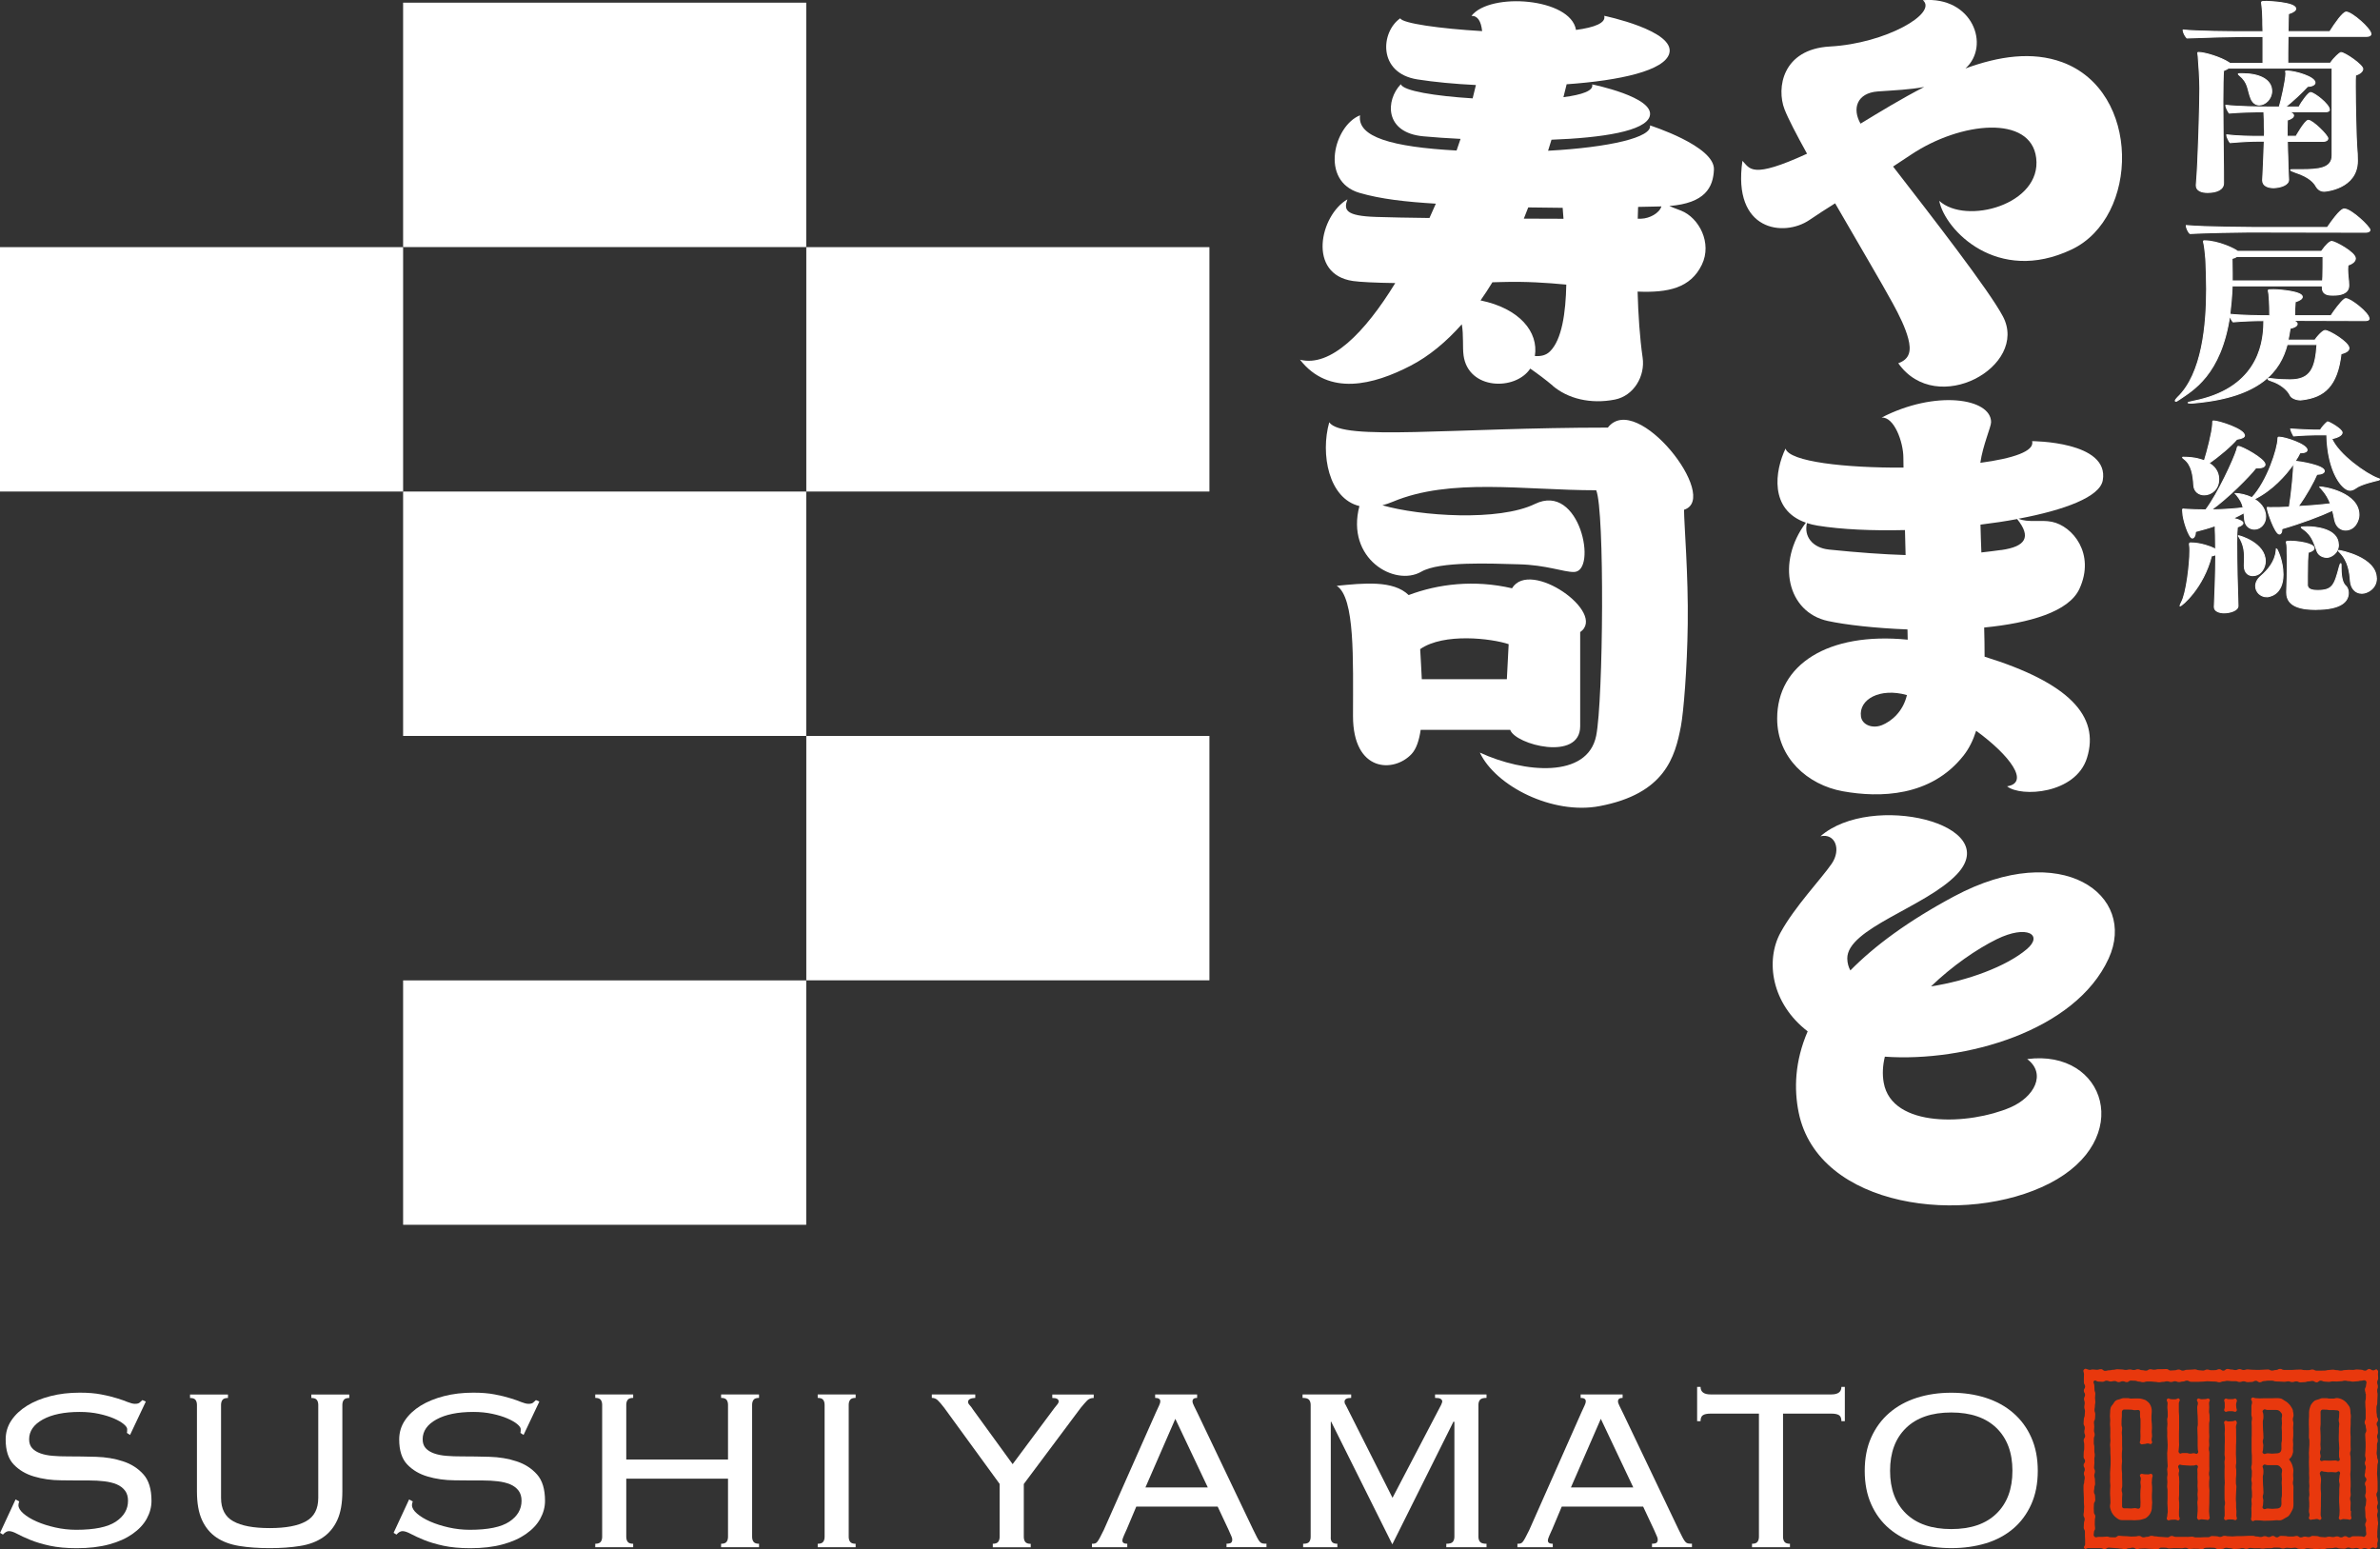 <svg width="189" height="123" viewBox="0 0 189 123" fill="none" xmlns="http://www.w3.org/2000/svg">
<rect x="0" y="0" width="189" height="123" fill="#333333" stroke="none"/>
<g clip-path="url(#clip0_4723_3255)">
<path d="M32.012 19.625H0V39.031H32.012V19.625Z" fill="white"/>
<path d="M64.024 0.213H32.012V19.62H64.024V0.213Z" fill="white"/>
<path d="M64.024 39.032H32.012V58.438H64.024V39.032Z" fill="white"/>
<path d="M96.042 58.438H64.03V77.844H96.042V58.438Z" fill="white"/>
<path d="M64.024 77.85H32.012V97.256H64.024V77.85Z" fill="white"/>
<path d="M96.042 19.625H64.03V39.031H96.042V19.625Z" fill="white"/>
<path d="M170.909 117.077C170.803 116.965 170.742 117.077 170.592 117.077C170.443 117.077 170.437 117.065 170.287 117.065C170.138 117.065 170.082 116.97 169.971 117.082C169.86 117.194 170.01 117.25 170.01 117.407C170.01 117.564 169.977 117.564 169.977 117.721C169.977 117.878 170.005 117.878 170.005 118.035C170.005 118.192 169.977 118.192 169.977 118.349C169.977 118.506 169.966 118.506 169.966 118.663C169.966 118.819 169.971 118.819 169.971 118.976C169.971 119.133 169.982 119.133 169.982 119.296C169.982 119.458 169.971 119.453 169.971 119.615C169.971 119.71 169.91 119.8 169.816 119.8C169.677 119.8 169.677 119.755 169.533 119.755C169.389 119.755 169.389 119.783 169.25 119.783C169.112 119.783 169.106 119.772 168.967 119.772C168.829 119.772 168.823 119.772 168.685 119.772C168.59 119.772 168.518 119.71 168.518 119.615C168.518 119.453 168.518 119.453 168.518 119.29C168.518 119.128 168.518 119.128 168.518 118.965C168.518 118.803 168.535 118.803 168.535 118.64C168.535 118.478 168.485 118.478 168.485 118.315C168.485 118.153 168.529 118.153 168.529 117.99C168.529 117.828 168.529 117.828 168.529 117.665C168.529 117.503 168.518 117.503 168.518 117.34C168.518 117.177 168.518 117.177 168.518 117.015C168.518 116.852 168.491 116.852 168.491 116.69C168.491 116.527 168.491 116.527 168.491 116.365C168.491 116.202 168.518 116.202 168.518 116.04C168.518 115.877 168.502 115.877 168.502 115.715C168.502 115.552 168.502 115.552 168.502 115.39C168.502 115.227 168.529 115.227 168.529 115.065C168.529 114.902 168.518 114.902 168.518 114.74C168.518 114.577 168.518 114.577 168.518 114.415C168.518 114.252 168.518 114.252 168.518 114.09C168.518 113.927 168.496 113.927 168.496 113.765C168.496 113.602 168.524 113.602 168.524 113.44C168.524 113.277 168.474 113.277 168.474 113.115C168.474 112.952 168.479 112.952 168.479 112.784C168.479 112.616 168.502 112.622 168.502 112.453C168.502 112.285 168.502 112.291 168.502 112.123C168.502 112.028 168.574 111.927 168.668 111.927C168.807 111.927 168.807 111.927 168.951 111.927C169.095 111.927 169.095 111.938 169.234 111.938C169.372 111.938 169.378 111.977 169.517 111.977C169.655 111.977 169.661 111.96 169.799 111.96C169.894 111.96 169.944 112.033 169.944 112.123C169.944 112.28 169.944 112.28 169.944 112.437C169.944 112.593 169.982 112.593 169.982 112.75C169.982 112.907 169.982 112.907 169.982 113.064C169.982 113.221 169.982 113.221 169.982 113.378C169.982 113.535 169.971 113.535 169.971 113.692C169.971 113.849 169.982 113.849 169.982 114.006C169.982 114.163 169.971 114.163 169.971 114.325C169.971 114.488 169.86 114.521 169.971 114.633C170.077 114.745 170.116 114.667 170.265 114.667C170.415 114.667 170.421 114.617 170.57 114.617C170.72 114.617 170.753 114.734 170.859 114.622C170.97 114.51 170.859 114.482 170.859 114.325C170.859 114.168 170.898 114.168 170.898 114.011C170.898 113.854 170.875 113.854 170.875 113.697C170.875 113.541 170.892 113.541 170.892 113.384C170.892 113.227 170.881 113.227 170.881 113.07C170.881 112.913 170.853 112.913 170.853 112.75C170.853 112.588 170.853 112.593 170.853 112.431C170.853 112.268 170.875 112.274 170.875 112.112C170.875 111.994 170.875 111.876 170.842 111.77C170.809 111.658 170.764 111.546 170.698 111.456C170.631 111.361 170.537 111.288 170.443 111.221C170.354 111.153 170.238 111.125 170.127 111.092C170.021 111.058 169.91 111.047 169.794 111.047C169.655 111.047 169.655 111.047 169.511 111.047C169.367 111.047 169.367 111.058 169.228 111.058C169.09 111.058 169.084 111.019 168.945 111.019C168.807 111.019 168.801 111.019 168.662 111.019C168.546 111.019 168.441 111.069 168.335 111.103C168.224 111.136 168.108 111.153 168.014 111.221C167.919 111.288 167.869 111.4 167.803 111.49C167.736 111.579 167.648 111.669 167.614 111.775C167.581 111.882 167.57 111.999 167.57 112.123C167.57 112.285 167.553 112.285 167.553 112.448C167.553 112.61 167.575 112.61 167.575 112.773C167.575 112.935 167.559 112.935 167.559 113.098C167.559 113.26 167.581 113.26 167.581 113.423C167.581 113.585 167.581 113.585 167.581 113.748C167.581 113.91 167.575 113.91 167.575 114.073C167.575 114.235 167.592 114.235 167.592 114.398C167.592 114.56 167.564 114.56 167.564 114.723C167.564 114.885 167.587 114.885 167.587 115.048C167.587 115.211 167.587 115.211 167.587 115.373C167.587 115.536 167.603 115.536 167.603 115.698C167.603 115.861 167.609 115.861 167.609 116.023C167.609 116.186 167.603 116.186 167.603 116.348C167.603 116.511 167.581 116.511 167.581 116.673C167.581 116.836 167.564 116.836 167.564 116.998C167.564 117.161 167.57 117.161 167.57 117.323C167.57 117.486 167.564 117.486 167.564 117.648C167.564 117.811 167.587 117.811 167.587 117.973C167.587 118.136 167.57 118.136 167.57 118.298C167.57 118.461 167.564 118.461 167.564 118.623C167.564 118.786 167.581 118.786 167.581 118.954C167.581 119.122 167.592 119.116 167.592 119.285C167.592 119.453 167.559 119.447 167.559 119.615C167.559 119.733 167.603 119.845 167.636 119.951C167.67 120.063 167.731 120.164 167.797 120.254C167.864 120.349 167.941 120.428 168.036 120.501C168.124 120.568 168.219 120.641 168.33 120.68C168.435 120.714 168.552 120.708 168.674 120.708C168.812 120.708 168.812 120.708 168.956 120.708C169.101 120.708 169.101 120.708 169.239 120.708C169.378 120.708 169.383 120.719 169.522 120.719C169.661 120.719 169.666 120.702 169.805 120.702C169.921 120.702 170.027 120.674 170.132 120.641C170.243 120.607 170.36 120.585 170.448 120.517C170.543 120.45 170.626 120.366 170.692 120.276C170.759 120.187 170.814 120.08 170.848 119.968C170.881 119.862 170.886 119.744 170.886 119.626C170.886 119.469 170.909 119.469 170.909 119.313C170.909 119.156 170.886 119.156 170.886 118.999C170.886 118.842 170.886 118.842 170.886 118.685C170.886 118.528 170.903 118.528 170.903 118.371C170.903 118.214 170.903 118.214 170.903 118.057C170.903 117.9 170.875 117.9 170.875 117.743C170.875 117.587 170.898 117.587 170.898 117.424C170.898 117.262 171.008 117.206 170.898 117.093L170.909 117.077Z" fill="#E8380D"/>
<path d="M182.09 112.011C182.063 111.899 181.996 111.798 181.935 111.697C181.88 111.596 181.796 111.512 181.713 111.428C181.63 111.344 181.541 111.283 181.436 111.227C181.336 111.171 181.247 111.087 181.131 111.053C181.02 111.025 180.903 111.019 180.781 111.019C180.615 111.019 180.615 111.03 180.454 111.03C180.293 111.03 180.288 111.03 180.127 111.03C179.966 111.03 179.961 111.03 179.8 111.03C179.639 111.03 179.633 111.042 179.473 111.042C179.312 111.042 179.306 111.025 179.14 111.025C178.973 111.025 178.924 110.902 178.807 111.019C178.691 111.131 178.84 111.187 178.84 111.35C178.84 111.512 178.79 111.512 178.79 111.675C178.79 111.837 178.79 111.837 178.79 111.994C178.79 112.151 178.785 112.157 178.785 112.314C178.785 112.471 178.835 112.476 178.835 112.633C178.835 112.79 178.802 112.796 178.802 112.958C178.802 113.121 178.813 113.121 178.813 113.283C178.813 113.446 178.813 113.446 178.813 113.608C178.813 113.771 178.813 113.771 178.813 113.933C178.813 114.096 178.802 114.096 178.802 114.258C178.802 114.421 178.802 114.421 178.802 114.583C178.802 114.746 178.802 114.746 178.802 114.908V115.233C178.802 115.396 178.824 115.396 178.824 115.553C178.824 115.71 178.824 115.715 178.824 115.878C178.824 116.04 178.824 116.04 178.824 116.203C178.824 116.365 178.779 116.365 178.779 116.528C178.779 116.69 178.824 116.69 178.824 116.847C178.824 117.004 178.818 117.01 178.818 117.167C178.818 117.324 178.785 117.329 178.785 117.492C178.785 117.654 178.824 117.654 178.824 117.817C178.824 117.979 178.802 117.979 178.802 118.142C178.802 118.304 178.829 118.304 178.829 118.467C178.829 118.629 178.835 118.629 178.835 118.792C178.835 118.954 178.79 118.954 178.79 119.117C178.79 119.279 178.813 119.279 178.813 119.442C178.813 119.604 178.785 119.604 178.785 119.767C178.785 119.929 178.796 119.929 178.796 120.092C178.796 120.255 178.79 120.255 178.79 120.417C178.79 120.58 178.696 120.624 178.813 120.742C178.929 120.86 178.973 120.72 179.14 120.72C179.306 120.72 179.306 120.731 179.467 120.731C179.628 120.731 179.633 120.759 179.794 120.759C179.955 120.759 179.961 120.753 180.121 120.753C180.282 120.753 180.288 120.742 180.454 120.742C180.621 120.742 180.621 120.714 180.787 120.714C180.903 120.714 181.026 120.742 181.136 120.714C181.247 120.686 181.347 120.613 181.447 120.557C181.547 120.495 181.663 120.451 181.747 120.372C181.83 120.288 181.885 120.182 181.941 120.081C181.996 119.98 182.063 119.879 182.096 119.761C182.124 119.649 182.129 119.526 182.129 119.408C182.129 119.246 182.124 119.246 182.124 119.078C182.124 118.91 182.124 118.915 182.124 118.747C182.124 118.579 182.124 118.585 182.124 118.416C182.124 118.248 182.129 118.254 182.129 118.091C182.129 117.929 182.085 117.929 182.085 117.761C182.085 117.593 182.118 117.598 182.118 117.43C182.118 117.262 182.101 117.268 182.101 117.1C182.101 116.931 182.124 116.937 182.124 116.769C182.124 116.662 182.09 116.556 182.068 116.455C182.046 116.349 182.002 116.253 181.957 116.158C181.907 116.063 181.846 115.973 181.774 115.889C181.841 115.811 181.941 115.732 181.985 115.637C182.035 115.542 182.068 115.435 182.09 115.334C182.113 115.233 182.09 115.121 182.09 115.015C182.09 114.852 182.107 114.852 182.107 114.684C182.107 114.516 182.085 114.522 182.085 114.354C182.085 114.185 182.113 114.191 182.113 114.023C182.113 113.855 182.113 113.86 182.113 113.698C182.113 113.535 182.101 113.535 182.101 113.367C182.101 113.199 182.124 113.205 182.124 113.037C182.124 112.869 182.079 112.874 182.079 112.706C182.079 112.538 182.135 112.544 182.135 112.375C182.135 112.258 182.107 112.134 182.079 112.022L182.09 112.011ZM181.214 117.402C181.214 117.565 181.192 117.565 181.192 117.733C181.192 117.901 181.209 117.895 181.209 118.058C181.209 118.22 181.209 118.22 181.209 118.388C181.209 118.557 181.209 118.551 181.209 118.719C181.209 118.887 181.17 118.882 181.17 119.05C181.17 119.218 181.175 119.212 181.175 119.38C181.175 119.492 181.159 119.61 181.087 119.683C181.014 119.756 180.898 119.789 180.787 119.789C180.61 119.789 180.61 119.812 180.432 119.812C180.255 119.812 180.255 119.784 180.077 119.784C179.9 119.784 179.855 119.907 179.722 119.789C179.606 119.689 179.711 119.632 179.711 119.476C179.711 119.319 179.733 119.319 179.733 119.162C179.733 119.005 179.689 119.005 179.689 118.848C179.689 118.691 179.744 118.691 179.744 118.534C179.744 118.377 179.733 118.377 179.733 118.22C179.733 118.063 179.711 118.063 179.711 117.906C179.711 117.75 179.7 117.75 179.7 117.593C179.7 117.436 179.694 117.436 179.694 117.279C179.694 117.122 179.739 117.122 179.739 116.965C179.739 116.808 179.755 116.802 179.728 116.646C179.694 116.483 179.617 116.449 179.733 116.343C179.866 116.225 179.9 116.343 180.077 116.343C180.255 116.343 180.255 116.343 180.432 116.343C180.61 116.343 180.61 116.343 180.787 116.343C180.898 116.343 180.992 116.393 181.064 116.466C181.136 116.539 181.225 116.634 181.225 116.746C181.225 116.909 181.192 116.909 181.192 117.077C181.192 117.245 181.209 117.24 181.209 117.408L181.214 117.402ZM181.197 112.689C181.197 112.852 181.214 112.852 181.214 113.02C181.214 113.188 181.192 113.182 181.192 113.35C181.192 113.519 181.209 113.513 181.209 113.676C181.209 113.838 181.209 113.838 181.209 114.006C181.209 114.174 181.209 114.169 181.209 114.337C181.209 114.505 181.17 114.499 181.17 114.667C181.17 114.836 181.175 114.83 181.175 114.998C181.175 115.11 181.159 115.228 181.087 115.301C181.014 115.374 180.898 115.407 180.787 115.407C180.61 115.407 180.61 115.43 180.432 115.43C180.255 115.43 180.255 115.402 180.077 115.402C179.9 115.402 179.855 115.525 179.722 115.407C179.606 115.306 179.711 115.25 179.711 115.093C179.711 114.936 179.733 114.936 179.733 114.779C179.733 114.623 179.689 114.623 179.689 114.466C179.689 114.309 179.744 114.309 179.744 114.152C179.744 113.995 179.733 113.995 179.733 113.838C179.733 113.681 179.711 113.681 179.711 113.524C179.711 113.367 179.7 113.367 179.7 113.21C179.7 113.053 179.694 113.053 179.694 112.897C179.694 112.74 179.739 112.74 179.739 112.583C179.739 112.426 179.755 112.42 179.728 112.263C179.694 112.101 179.617 112.067 179.733 111.961C179.866 111.843 179.9 111.961 180.077 111.961C180.255 111.961 180.255 111.961 180.432 111.961C180.61 111.961 180.61 111.961 180.787 111.961C180.898 111.961 180.992 112.011 181.064 112.084C181.136 112.157 181.225 112.247 181.225 112.364C181.225 112.527 181.192 112.527 181.192 112.695L181.197 112.689Z" fill="#E8380D"/>
<path d="M186.659 119.979C186.659 119.817 186.659 119.817 186.659 119.654C186.659 119.492 186.67 119.492 186.67 119.329C186.67 119.167 186.626 119.167 186.626 119.004C186.626 118.842 186.676 118.842 186.676 118.679C186.676 118.517 186.653 118.517 186.653 118.354C186.653 118.192 186.67 118.192 186.67 118.029C186.67 117.867 186.67 117.867 186.67 117.704C186.67 117.542 186.659 117.542 186.659 117.379C186.659 117.217 186.642 117.217 186.642 117.054C186.642 116.892 186.67 116.892 186.67 116.724C186.67 116.555 186.67 116.561 186.67 116.399C186.67 116.236 186.67 116.236 186.67 116.074C186.67 115.911 186.664 115.911 186.664 115.748C186.664 115.586 186.626 115.586 186.626 115.418C186.626 115.25 186.676 115.255 186.676 115.093C186.676 114.93 186.664 114.93 186.664 114.768C186.664 114.605 186.664 114.605 186.664 114.437C186.664 114.269 186.67 114.275 186.67 114.107C186.67 113.938 186.648 113.944 186.648 113.776C186.648 113.608 186.653 113.613 186.653 113.451C186.653 113.288 186.67 113.288 186.67 113.12C186.67 112.952 186.67 112.958 186.67 112.79C186.67 112.622 186.687 112.627 186.687 112.459C186.687 112.291 186.653 112.296 186.653 112.128C186.653 112.011 186.642 111.899 186.609 111.792C186.576 111.68 186.498 111.596 186.432 111.506C186.365 111.411 186.298 111.327 186.204 111.26C186.115 111.193 186.021 111.125 185.91 111.086C185.805 111.052 185.688 111.013 185.572 111.013C185.433 111.013 185.433 111.058 185.289 111.058C185.145 111.058 185.145 111.058 185.006 111.058C184.868 111.058 184.862 111.024 184.723 111.024C184.585 111.024 184.579 111.024 184.44 111.024C184.324 111.024 184.219 111.086 184.113 111.12C184.002 111.153 183.886 111.176 183.792 111.237C183.697 111.305 183.625 111.4 183.559 111.49C183.492 111.579 183.459 111.691 183.426 111.803C183.392 111.91 183.365 112.022 183.365 112.14C183.365 112.302 183.365 112.302 183.365 112.465C183.365 112.627 183.348 112.627 183.348 112.79C183.348 112.952 183.348 112.952 183.348 113.115C183.348 113.277 183.359 113.277 183.359 113.44C183.359 113.602 183.359 113.602 183.359 113.765C183.359 113.927 183.353 113.927 183.353 114.09C183.353 114.252 183.392 114.252 183.392 114.415C183.392 114.577 183.392 114.577 183.392 114.74C183.392 114.902 183.37 114.902 183.37 115.065C183.37 115.227 183.353 115.227 183.353 115.39C183.353 115.552 183.365 115.552 183.365 115.715C183.365 115.877 183.353 115.877 183.353 116.045C183.353 116.214 183.359 116.208 183.359 116.371C183.359 116.533 183.37 116.533 183.37 116.696C183.37 116.858 183.365 116.858 183.365 117.021C183.365 117.183 183.381 117.183 183.381 117.351C183.381 117.519 183.37 117.514 183.37 117.676C183.37 117.839 183.392 117.839 183.392 118.001C183.392 118.164 183.37 118.164 183.37 118.332C183.37 118.5 183.392 118.494 183.392 118.663C183.392 118.831 183.359 118.825 183.359 118.993C183.359 119.161 183.381 119.156 183.381 119.318C183.381 119.481 183.381 119.481 183.381 119.649C183.381 119.817 183.353 119.811 183.353 119.979C183.353 120.148 183.403 120.142 183.403 120.31C183.403 120.478 183.281 120.506 183.392 120.629C183.498 120.742 183.531 120.652 183.686 120.652C183.842 120.652 183.842 120.618 183.991 120.618C184.141 120.618 184.208 120.764 184.307 120.646C184.418 120.523 184.285 120.467 184.285 120.293C184.285 120.12 184.296 120.125 184.296 119.951C184.296 119.778 184.307 119.783 184.307 119.61C184.307 119.436 184.307 119.441 184.307 119.268C184.307 119.094 184.313 119.1 184.313 118.926C184.313 118.752 184.318 118.758 184.318 118.584C184.318 118.41 184.291 118.416 184.291 118.248C184.291 118.08 184.291 118.08 184.291 117.906C184.291 117.732 184.318 117.738 184.318 117.564C184.318 117.39 184.318 117.39 184.28 117.228C184.235 117.043 184.169 116.993 184.28 116.864C184.374 116.752 184.446 116.864 184.596 116.864C184.746 116.864 184.74 116.897 184.89 116.897C185.039 116.897 185.039 116.892 185.184 116.892C185.328 116.892 185.333 116.914 185.478 116.914C185.622 116.914 185.694 116.757 185.788 116.869C185.899 116.998 185.783 117.054 185.783 117.222C185.783 117.39 185.749 117.39 185.749 117.564C185.749 117.738 185.794 117.732 185.794 117.906C185.794 118.08 185.766 118.074 185.766 118.248C185.766 118.422 185.766 118.416 185.766 118.59C185.766 118.763 185.755 118.758 185.755 118.931C185.755 119.105 185.755 119.1 185.755 119.268C185.755 119.436 185.777 119.436 185.777 119.61C185.777 119.783 185.794 119.778 185.794 119.951C185.794 120.125 185.777 120.125 185.777 120.293C185.777 120.461 185.666 120.512 185.777 120.641C185.877 120.753 185.932 120.624 186.082 120.624C186.232 120.624 186.237 120.641 186.387 120.641C186.537 120.641 186.581 120.742 186.687 120.629C186.798 120.512 186.687 120.473 186.687 120.31C186.687 120.148 186.698 120.148 186.698 119.985L186.659 119.979ZM185.755 115.978C185.655 116.085 185.594 115.967 185.45 115.967C185.306 115.967 185.306 115.984 185.156 115.984C185.006 115.984 185.006 115.984 184.862 115.984C184.718 115.984 184.712 115.973 184.568 115.973C184.424 115.973 184.374 116.085 184.274 115.973C184.169 115.855 184.285 115.816 184.285 115.653C184.285 115.491 184.241 115.491 184.241 115.334C184.241 115.177 184.291 115.171 184.291 115.014C184.291 114.857 184.269 114.852 184.269 114.695C184.269 114.538 184.285 114.532 184.285 114.376C184.285 114.219 184.285 114.213 184.285 114.056C184.285 113.899 184.274 113.894 184.274 113.737C184.274 113.58 184.257 113.574 184.257 113.417C184.257 113.26 184.285 113.255 184.285 113.098C184.285 112.941 184.285 112.935 184.285 112.778C184.285 112.621 184.285 112.616 184.285 112.453C184.285 112.291 184.28 112.291 184.28 112.128C184.28 112.033 184.346 111.932 184.44 111.932C184.579 111.932 184.579 111.938 184.723 111.938C184.868 111.938 184.868 111.971 185.006 111.971C185.145 111.971 185.15 111.966 185.289 111.966C185.428 111.966 185.433 111.988 185.572 111.988C185.666 111.988 185.766 112.039 185.766 112.128C185.766 112.291 185.755 112.291 185.755 112.448C185.755 112.605 185.722 112.61 185.722 112.767C185.722 112.924 185.766 112.93 185.766 113.087C185.766 113.244 185.738 113.249 185.738 113.406C185.738 113.563 185.738 113.569 185.738 113.725C185.738 113.882 185.727 113.888 185.727 114.045C185.727 114.202 185.727 114.207 185.727 114.364C185.727 114.521 185.749 114.527 185.749 114.684C185.749 114.841 185.766 114.846 185.766 115.003C185.766 115.16 185.749 115.166 185.749 115.323V115.648C185.749 115.81 185.871 115.861 185.766 115.984L185.755 115.978Z" fill="#E8380D"/>
<path d="M175.433 111.097C175.328 110.985 175.278 111.097 175.123 111.097C174.968 111.097 174.968 111.108 174.818 111.108C174.668 111.108 174.607 110.98 174.502 111.092C174.391 111.209 174.541 111.265 174.541 111.428C174.541 111.59 174.485 111.59 174.485 111.759C174.485 111.927 174.496 111.927 174.496 112.089C174.496 112.252 174.518 112.252 174.518 112.42C174.518 112.588 174.529 112.582 174.529 112.75C174.529 112.919 174.535 112.919 174.535 113.081C174.535 113.244 174.496 113.244 174.496 113.412C174.496 113.58 174.507 113.574 174.507 113.742C174.507 113.91 174.518 113.905 174.518 114.073C174.518 114.241 174.518 114.241 174.518 114.404C174.518 114.566 174.518 114.572 174.518 114.734C174.518 114.897 174.529 114.902 174.529 115.065C174.529 115.227 174.624 115.278 174.513 115.401C174.413 115.513 174.363 115.395 174.219 115.395C174.075 115.395 174.075 115.429 173.925 115.429C173.775 115.429 173.775 115.379 173.631 115.379C173.487 115.379 173.481 115.379 173.337 115.379C173.193 115.379 173.16 115.491 173.06 115.379C172.949 115.255 173.021 115.233 173.021 115.07C173.021 114.908 173.049 114.908 173.049 114.74C173.049 114.572 173.038 114.572 173.038 114.409C173.038 114.247 173.038 114.247 173.038 114.079C173.038 113.91 173.038 113.916 173.038 113.748C173.038 113.58 173.049 113.58 173.049 113.417C173.049 113.255 173.049 113.255 173.049 113.087C173.049 112.919 173.049 112.919 173.049 112.756C173.049 112.594 173.049 112.594 173.049 112.425C173.049 112.257 173.026 112.257 173.026 112.095C173.026 111.932 173.026 111.927 173.026 111.764C173.026 111.602 173.026 111.596 173.026 111.434C173.026 111.271 173.171 111.204 173.06 111.08C172.954 110.968 172.888 111.114 172.732 111.114C172.577 111.114 172.577 111.108 172.427 111.108C172.278 111.108 172.206 110.974 172.106 111.086C171.995 111.204 172.133 111.265 172.133 111.434C172.133 111.602 172.111 111.596 172.111 111.759C172.111 111.921 172.139 111.921 172.139 112.089C172.139 112.257 172.145 112.252 172.145 112.414C172.145 112.577 172.1 112.577 172.1 112.745C172.1 112.913 172.122 112.907 172.122 113.075C172.122 113.244 172.095 113.238 172.095 113.406C172.095 113.574 172.106 113.569 172.106 113.737C172.106 113.905 172.1 113.899 172.1 114.067C172.1 114.235 172.122 114.23 172.122 114.398C172.122 114.566 172.139 114.56 172.139 114.729C172.139 114.897 172.128 114.891 172.128 115.059C172.128 115.227 172.1 115.222 172.1 115.384C172.1 115.547 172.106 115.547 172.106 115.715C172.106 115.883 172.117 115.877 172.117 116.046C172.117 116.214 172.139 116.208 172.139 116.376C172.139 116.544 172.1 116.539 172.1 116.701C172.1 116.864 172.128 116.864 172.128 117.032C172.128 117.2 172.095 117.194 172.095 117.362C172.095 117.531 172.117 117.525 172.117 117.693C172.117 117.861 172.095 117.856 172.095 118.024C172.095 118.192 172.128 118.186 172.128 118.354C172.128 118.522 172.128 118.517 172.128 118.685C172.128 118.853 172.128 118.847 172.128 119.016C172.128 119.184 172.117 119.178 172.117 119.346C172.117 119.514 172.133 119.509 172.133 119.677C172.133 119.845 172.145 119.839 172.145 120.007C172.145 120.176 172.111 120.176 172.111 120.338C172.111 120.501 172 120.557 172.111 120.68C172.217 120.792 172.272 120.68 172.427 120.68C172.583 120.68 172.583 120.669 172.732 120.669C172.882 120.669 172.949 120.798 173.054 120.686C173.165 120.568 173.038 120.506 173.038 120.344C173.038 120.181 173.038 120.181 173.038 120.013C173.038 119.845 173.054 119.845 173.054 119.682C173.054 119.52 173.054 119.52 173.054 119.352C173.054 119.184 173.026 119.189 173.026 119.021C173.026 118.853 173.049 118.853 173.049 118.691C173.049 118.528 173.049 118.528 173.049 118.36C173.049 118.192 173.049 118.197 173.049 118.029C173.049 117.861 173.06 117.867 173.06 117.699C173.06 117.531 173.049 117.531 173.049 117.368C173.049 117.206 173.01 117.2 173.01 117.037C173.01 116.875 173.082 116.864 173.043 116.701C173.004 116.522 172.91 116.477 173.021 116.354C173.121 116.242 173.182 116.343 173.331 116.343C173.481 116.343 173.481 116.365 173.625 116.365C173.77 116.365 173.775 116.382 173.919 116.382C174.064 116.382 174.069 116.371 174.213 116.371C174.357 116.371 174.396 116.264 174.496 116.371C174.607 116.494 174.496 116.522 174.496 116.684C174.496 116.847 174.507 116.847 174.507 117.015C174.507 117.183 174.502 117.183 174.502 117.346C174.502 117.508 174.518 117.508 174.518 117.676C174.518 117.844 174.507 117.839 174.507 118.007C174.507 118.175 174.529 118.175 174.529 118.338C174.529 118.5 174.507 118.5 174.507 118.668C174.507 118.836 174.529 118.831 174.529 118.999C174.529 119.167 174.496 119.161 174.496 119.329C174.496 119.498 174.518 119.498 174.518 119.66C174.518 119.823 174.518 119.828 174.518 119.991C174.518 120.153 174.491 120.159 174.491 120.321C174.491 120.484 174.424 120.517 174.535 120.641C174.64 120.753 174.674 120.641 174.823 120.641C174.973 120.641 174.979 120.669 175.128 120.669C175.278 120.669 175.317 120.753 175.422 120.641C175.533 120.523 175.45 120.489 175.45 120.327C175.45 120.164 175.422 120.164 175.422 119.996C175.422 119.828 175.433 119.834 175.433 119.671C175.433 119.509 175.445 119.509 175.445 119.341C175.445 119.172 175.445 119.178 175.445 119.01C175.445 118.842 175.45 118.847 175.45 118.679C175.45 118.511 175.456 118.517 175.456 118.349C175.456 118.181 175.428 118.186 175.428 118.018C175.428 117.85 175.428 117.856 175.428 117.687C175.428 117.519 175.456 117.525 175.456 117.357C175.456 117.189 175.417 117.194 175.417 117.026C175.417 116.858 175.45 116.864 175.45 116.696C175.45 116.527 175.445 116.533 175.445 116.371C175.445 116.208 175.445 116.208 175.445 116.04C175.445 115.872 175.445 115.877 175.445 115.709C175.445 115.541 175.45 115.547 175.45 115.379C175.45 115.211 175.406 115.216 175.406 115.054C175.406 114.891 175.439 114.891 175.439 114.723C175.439 114.555 175.422 114.56 175.422 114.392C175.422 114.224 175.445 114.23 175.445 114.062C175.445 113.894 175.428 113.899 175.428 113.731C175.428 113.563 175.428 113.569 175.428 113.4C175.428 113.232 175.428 113.238 175.428 113.07C175.428 112.902 175.467 112.907 175.467 112.739C175.467 112.571 175.461 112.577 175.461 112.409C175.461 112.24 175.422 112.246 175.422 112.078C175.422 111.91 175.439 111.915 175.439 111.747C175.439 111.579 175.422 111.579 175.422 111.417C175.422 111.254 175.555 111.204 175.445 111.08L175.433 111.097Z" fill="#E8380D"/>
<path d="M177.597 112.846C177.491 112.734 177.43 112.857 177.275 112.857C177.12 112.857 177.12 112.874 176.97 112.874C176.82 112.874 176.77 112.75 176.665 112.862C176.554 112.98 176.665 113.025 176.665 113.187C176.665 113.35 176.682 113.35 176.682 113.513C176.682 113.675 176.665 113.675 176.665 113.838C176.665 114 176.676 114 176.676 114.163C176.676 114.325 176.676 114.325 176.676 114.488C176.676 114.65 176.665 114.65 176.665 114.813C176.665 114.975 176.665 114.975 176.665 115.138C176.665 115.3 176.654 115.3 176.654 115.457C176.654 115.614 176.687 115.62 176.687 115.782C176.687 115.945 176.648 115.945 176.648 116.107C176.648 116.27 176.665 116.27 176.665 116.432C176.665 116.595 176.654 116.595 176.654 116.757C176.654 116.92 176.654 116.92 176.654 117.082C176.654 117.245 176.659 117.245 176.659 117.407C176.659 117.57 176.676 117.57 176.676 117.732C176.676 117.895 176.654 117.895 176.654 118.057C176.654 118.22 176.654 118.22 176.654 118.382C176.654 118.545 176.654 118.545 176.654 118.707C176.654 118.87 176.659 118.87 176.659 119.032C176.659 119.195 176.693 119.195 176.693 119.357C176.693 119.52 176.654 119.52 176.654 119.682C176.654 119.845 176.665 119.845 176.665 120.007C176.665 120.17 176.665 120.17 176.665 120.332C176.665 120.495 176.549 120.545 176.665 120.669C176.77 120.781 176.826 120.652 176.976 120.652C177.125 120.652 177.131 120.657 177.281 120.657C177.43 120.657 177.486 120.775 177.591 120.669C177.702 120.551 177.591 120.501 177.591 120.338C177.591 120.176 177.602 120.176 177.602 120.013C177.602 119.851 177.575 119.851 177.575 119.688C177.575 119.525 177.575 119.525 177.575 119.363C177.575 119.2 177.552 119.2 177.552 119.038C177.552 118.875 177.564 118.875 177.564 118.713C177.564 118.55 177.58 118.55 177.58 118.388C177.58 118.225 177.597 118.225 177.597 118.068C177.597 117.912 177.558 117.906 177.558 117.743C177.558 117.581 177.558 117.581 177.558 117.418C177.558 117.256 177.586 117.256 177.586 117.093C177.586 116.931 177.586 116.931 177.586 116.768C177.586 116.606 177.552 116.606 177.552 116.443C177.552 116.281 177.586 116.281 177.586 116.118C177.586 115.956 177.575 115.956 177.575 115.793C177.575 115.631 177.558 115.631 177.558 115.468C177.558 115.306 177.564 115.306 177.564 115.143C177.564 114.981 177.564 114.981 177.564 114.818C177.564 114.656 177.58 114.656 177.58 114.493C177.58 114.331 177.58 114.331 177.58 114.168C177.58 114.006 177.575 114.006 177.575 113.843C177.575 113.681 177.575 113.681 177.575 113.518C177.575 113.356 177.541 113.356 177.575 113.193C177.613 113.014 177.686 112.969 177.575 112.851L177.597 112.846Z" fill="#E8380D"/>
<path d="M176.671 111.742C176.671 111.904 176.56 111.943 176.671 112.061C176.776 112.173 176.821 112.061 176.976 112.061C177.131 112.061 177.131 112.061 177.281 112.061C177.431 112.061 177.481 112.173 177.586 112.061C177.697 111.943 177.586 111.899 177.586 111.742C177.586 111.585 177.553 111.579 177.586 111.422C177.619 111.254 177.691 111.22 177.586 111.103C177.481 110.991 177.436 111.103 177.281 111.103C177.126 111.103 177.126 111.103 176.976 111.103C176.826 111.103 176.776 110.991 176.671 111.103C176.56 111.22 176.671 111.265 176.671 111.422C176.671 111.579 176.671 111.585 176.671 111.742Z" fill="#E8380D"/>
<path d="M188.788 121.947C188.788 121.784 188.788 121.784 188.788 121.616C188.788 121.448 188.816 121.453 188.816 121.285C188.816 121.117 188.849 121.123 188.849 120.96C188.849 120.798 188.816 120.798 188.816 120.635C188.816 120.473 188.772 120.473 188.772 120.31C188.772 120.148 188.827 120.148 188.827 119.985C188.827 119.823 188.766 119.823 188.766 119.66C188.766 119.498 188.833 119.498 188.833 119.335C188.833 119.173 188.788 119.173 188.788 119.01C188.788 118.848 188.716 118.848 188.716 118.68C188.716 118.511 188.81 118.517 188.81 118.349C188.81 118.181 188.81 118.186 188.81 118.018C188.81 117.85 188.81 117.856 188.81 117.688C188.81 117.519 188.794 117.525 188.794 117.363C188.794 117.2 188.766 117.2 188.766 117.032C188.766 116.864 188.783 116.869 188.783 116.701C188.783 116.533 188.794 116.539 188.794 116.371C188.794 116.203 188.849 116.208 188.849 116.04C188.849 115.872 188.777 115.878 188.777 115.709C188.777 115.541 188.733 115.547 188.733 115.379C188.733 115.211 188.761 115.216 188.761 115.048C188.761 114.88 188.761 114.886 188.761 114.718C188.761 114.549 188.827 114.555 188.827 114.387C188.827 114.219 188.772 114.224 188.772 114.062C188.772 113.899 188.838 113.899 188.838 113.731C188.838 113.563 188.822 113.569 188.822 113.401C188.822 113.233 188.733 113.238 188.733 113.07C188.733 112.902 188.849 112.907 188.849 112.745C188.849 112.582 188.755 112.582 188.755 112.414C188.755 112.246 188.722 112.252 188.722 112.084C188.722 111.916 188.722 111.921 188.722 111.753C188.722 111.585 188.783 111.591 188.783 111.422C188.783 111.254 188.794 111.26 188.794 111.092C188.794 110.924 188.81 110.929 188.81 110.761C188.81 110.593 188.777 110.599 188.777 110.431C188.777 110.262 188.833 110.268 188.833 110.1C188.833 109.932 188.777 109.937 188.777 109.769C188.777 109.601 188.855 109.601 188.855 109.439C188.855 109.276 188.838 109.271 188.838 109.108C188.838 108.946 188.899 108.895 188.783 108.777C188.672 108.66 188.622 108.817 188.461 108.817C188.3 108.817 188.3 108.705 188.139 108.705C187.979 108.705 187.979 108.839 187.818 108.839C187.657 108.839 187.657 108.766 187.496 108.766C187.335 108.766 187.335 108.744 187.174 108.744C187.014 108.744 187.014 108.783 186.853 108.783C186.692 108.783 186.692 108.772 186.531 108.772C186.37 108.772 186.37 108.794 186.209 108.794C186.048 108.794 186.048 108.839 185.888 108.839C185.727 108.839 185.727 108.8 185.566 108.8C185.405 108.8 185.405 108.761 185.244 108.761C185.083 108.761 185.083 108.789 184.923 108.789C184.762 108.789 184.762 108.833 184.601 108.833C184.44 108.833 184.44 108.839 184.279 108.839C184.118 108.839 184.118 108.839 183.958 108.839C183.797 108.839 183.797 108.749 183.636 108.749C183.475 108.749 183.475 108.8 183.314 108.8C183.153 108.8 183.153 108.794 182.993 108.794C182.832 108.794 182.832 108.749 182.671 108.749C182.51 108.749 182.51 108.761 182.349 108.761C182.188 108.761 182.188 108.783 182.028 108.783C181.867 108.783 181.867 108.783 181.706 108.783C181.545 108.783 181.545 108.783 181.384 108.783C181.223 108.783 181.223 108.699 181.063 108.699C180.902 108.699 180.902 108.789 180.741 108.789C180.58 108.789 180.58 108.833 180.419 108.833C180.258 108.833 180.258 108.744 180.098 108.744C179.937 108.744 179.937 108.761 179.776 108.761C179.615 108.761 179.615 108.777 179.454 108.777C179.293 108.777 179.293 108.777 179.132 108.777C178.972 108.777 178.972 108.766 178.811 108.766C178.65 108.766 178.65 108.738 178.489 108.738C178.328 108.738 178.328 108.789 178.167 108.789C178.007 108.789 178.007 108.716 177.846 108.716C177.685 108.716 177.685 108.794 177.524 108.794C177.363 108.794 177.363 108.749 177.202 108.749C177.042 108.749 177.042 108.705 176.881 108.705C176.72 108.705 176.72 108.839 176.559 108.839C176.398 108.839 176.398 108.721 176.237 108.721C176.077 108.721 176.077 108.8 175.916 108.8C175.755 108.8 175.755 108.805 175.594 108.805C175.433 108.805 175.433 108.749 175.272 108.749C175.112 108.749 175.112 108.833 174.945 108.833C174.779 108.833 174.784 108.805 174.624 108.805C174.463 108.805 174.463 108.738 174.302 108.738C174.141 108.738 174.141 108.761 173.98 108.761C173.819 108.761 173.819 108.772 173.658 108.772C173.498 108.772 173.498 108.839 173.337 108.839C173.176 108.839 173.176 108.749 173.015 108.749C172.854 108.749 172.854 108.811 172.688 108.811C172.522 108.811 172.527 108.828 172.366 108.828C172.205 108.828 172.205 108.71 172.045 108.71C171.884 108.71 171.884 108.721 171.723 108.721C171.562 108.721 171.562 108.721 171.396 108.721C171.229 108.721 171.235 108.766 171.068 108.766C170.902 108.766 170.908 108.727 170.747 108.727C170.586 108.727 170.586 108.839 170.425 108.839C170.264 108.839 170.264 108.8 170.098 108.8C169.932 108.8 169.937 108.727 169.776 108.727C169.615 108.727 169.615 108.789 169.455 108.789C169.294 108.789 169.294 108.744 169.133 108.744C168.972 108.744 168.972 108.783 168.806 108.783C168.639 108.783 168.645 108.744 168.478 108.744C168.312 108.744 168.318 108.727 168.151 108.727C167.985 108.727 167.99 108.772 167.824 108.772C167.658 108.772 167.663 108.811 167.497 108.811C167.33 108.811 167.336 108.856 167.17 108.856C167.003 108.856 167.009 108.721 166.842 108.721C166.676 108.721 166.681 108.772 166.515 108.772C166.349 108.772 166.354 108.744 166.188 108.744C166.022 108.744 166.022 108.811 165.866 108.766C165.678 108.716 165.611 108.632 165.495 108.749C165.378 108.867 165.495 108.951 165.495 109.114C165.495 109.276 165.484 109.276 165.484 109.439C165.484 109.601 165.484 109.601 165.484 109.769C165.484 109.937 165.583 109.932 165.583 110.1C165.583 110.268 165.478 110.262 165.478 110.431C165.478 110.599 165.578 110.593 165.578 110.756C165.578 110.918 165.495 110.918 165.495 111.081C165.495 111.243 165.55 111.243 165.55 111.406C165.55 111.568 165.517 111.568 165.517 111.731C165.517 111.893 165.572 111.893 165.572 112.056C165.572 112.218 165.55 112.218 165.55 112.381C165.55 112.543 165.478 112.543 165.478 112.711C165.478 112.879 165.461 112.874 165.461 113.042C165.461 113.21 165.556 113.204 165.556 113.373C165.556 113.541 165.517 113.535 165.517 113.703C165.517 113.871 165.583 113.866 165.583 114.034C165.583 114.202 165.467 114.196 165.467 114.365C165.467 114.533 165.511 114.527 165.511 114.695C165.511 114.863 165.511 114.858 165.511 115.026C165.511 115.194 165.472 115.188 165.472 115.356C165.472 115.525 165.461 115.519 165.461 115.687C165.461 115.855 165.578 115.85 165.578 116.018C165.578 116.186 165.461 116.18 165.461 116.348C165.461 116.516 165.556 116.511 165.556 116.679C165.556 116.847 165.484 116.841 165.484 117.01C165.484 117.178 165.55 117.172 165.55 117.34C165.55 117.508 165.511 117.503 165.511 117.665C165.511 117.828 165.456 117.828 165.456 117.996C165.456 118.164 165.456 118.158 165.456 118.326C165.456 118.495 165.472 118.489 165.472 118.657C165.472 118.825 165.484 118.82 165.484 118.982C165.484 119.145 165.484 119.145 165.484 119.313C165.484 119.481 165.506 119.475 165.506 119.643C165.506 119.811 165.489 119.806 165.489 119.974C165.489 120.142 165.456 120.137 165.456 120.305C165.456 120.473 165.545 120.467 165.545 120.635C165.545 120.803 165.489 120.798 165.489 120.966C165.489 121.134 165.472 121.128 165.472 121.297C165.472 121.465 165.567 121.459 165.567 121.627C165.567 121.795 165.567 121.79 165.567 121.958C165.567 122.126 165.583 122.12 165.583 122.288C165.583 122.457 165.583 122.457 165.583 122.619C165.583 122.782 165.406 122.826 165.522 122.95C165.633 123.067 165.678 122.927 165.844 122.927C166.01 122.927 166.005 122.933 166.166 122.933H166.487C166.648 122.933 166.648 122.933 166.809 122.933C166.97 122.933 166.97 123.006 167.131 123.006C167.292 123.006 167.292 122.894 167.452 122.894C167.613 122.894 167.613 122.916 167.774 122.916C167.935 122.916 167.935 122.938 168.096 122.938C168.257 122.938 168.257 122.972 168.417 122.972C168.578 122.972 168.578 123.017 168.739 123.017C168.9 123.017 168.9 122.938 169.061 122.938C169.222 122.938 169.222 122.894 169.382 122.894C169.543 122.894 169.543 123.006 169.704 123.006C169.865 123.006 169.865 122.966 170.026 122.966C170.187 122.966 170.187 122.955 170.347 122.955C170.508 122.955 170.508 122.983 170.669 122.983C170.83 122.983 170.83 122.995 170.991 122.995C171.152 122.995 171.152 123.023 171.313 123.023C171.473 123.023 171.473 122.894 171.634 122.894C171.795 122.894 171.795 122.899 171.956 122.899C172.117 122.899 172.117 122.955 172.278 122.955C172.438 122.955 172.438 122.933 172.599 122.933C172.76 122.933 172.76 122.933 172.921 122.933C173.082 122.933 173.082 122.944 173.243 122.944C173.403 122.944 173.403 122.905 173.564 122.905C173.725 122.905 173.725 123 173.886 123C174.047 123 174.047 122.972 174.208 122.972C174.368 122.972 174.368 122.978 174.529 122.978C174.69 122.978 174.69 123.017 174.851 123.017C175.012 123.017 175.012 122.905 175.173 122.905C175.333 122.905 175.333 122.894 175.494 122.894C175.655 122.894 175.655 122.905 175.816 122.905C175.977 122.905 175.977 123.011 176.138 123.011C176.298 123.011 176.298 122.995 176.459 122.995C176.62 122.995 176.62 122.905 176.781 122.905C176.942 122.905 176.942 122.938 177.103 122.938C177.263 122.938 177.263 123 177.424 123C177.585 123 177.585 122.983 177.746 122.983C177.907 122.983 177.907 122.933 178.068 122.933C178.228 122.933 178.228 122.989 178.389 122.989C178.55 122.989 178.55 122.916 178.711 122.916C178.872 122.916 178.872 122.944 179.033 122.944C179.194 122.944 179.194 122.938 179.36 122.938C179.526 122.938 179.521 122.972 179.682 122.972C179.842 122.972 179.842 122.938 180.003 122.938C180.164 122.938 180.164 122.938 180.325 122.938C180.486 122.938 180.486 122.888 180.647 122.888C180.807 122.888 180.807 122.894 180.968 122.894C181.129 122.894 181.129 122.961 181.29 122.961C181.451 122.961 181.451 122.905 181.617 122.905C181.784 122.905 181.778 122.927 181.939 122.927C182.1 122.927 182.1 122.899 182.261 122.899C182.421 122.899 182.421 122.989 182.582 122.989C182.743 122.989 182.743 123.006 182.909 123.006C183.076 123.006 183.07 122.944 183.237 122.944C183.403 122.944 183.397 122.978 183.558 122.978C183.719 122.978 183.719 123.011 183.88 123.011C184.041 123.011 184.041 122.989 184.207 122.989C184.374 122.989 184.368 123.011 184.529 123.011C184.69 123.011 184.69 122.944 184.851 122.944C185.011 122.944 185.011 122.933 185.172 122.933C185.333 122.933 185.333 122.894 185.499 122.894C185.666 122.894 185.66 122.961 185.827 122.961C185.993 122.961 185.987 122.978 186.154 122.978C186.32 122.978 186.315 122.888 186.481 122.888C186.647 122.888 186.642 122.955 186.808 122.955C186.975 122.955 186.969 122.916 187.136 122.916C187.302 122.916 187.296 123.006 187.463 123.006C187.629 123.006 187.624 122.933 187.79 122.933C187.956 122.933 187.951 123.006 188.117 123.006C188.284 123.006 188.278 122.882 188.444 122.882C188.611 122.882 188.616 123.023 188.733 122.905C188.849 122.787 188.783 122.782 188.783 122.613C188.783 122.445 188.833 122.451 188.833 122.288C188.833 122.126 188.777 122.126 188.777 121.958L188.788 121.947ZM187.879 110.694C187.879 110.856 187.873 110.856 187.873 111.013C187.873 111.17 187.829 111.176 187.829 111.333C187.829 111.49 187.84 111.495 187.84 111.652C187.84 111.809 187.862 111.815 187.862 111.972C187.862 112.129 187.862 112.134 187.862 112.297C187.862 112.459 187.862 112.459 187.862 112.622C187.862 112.784 187.779 112.784 187.779 112.947C187.779 113.109 187.868 113.109 187.868 113.272C187.868 113.434 187.912 113.434 187.912 113.591C187.912 113.748 187.823 113.754 187.823 113.916C187.823 114.079 187.84 114.079 187.84 114.241C187.84 114.404 187.857 114.404 187.857 114.566C187.857 114.729 187.857 114.729 187.857 114.891C187.857 115.054 187.845 115.054 187.845 115.216C187.845 115.379 187.818 115.379 187.818 115.541C187.818 115.704 187.868 115.704 187.868 115.866C187.868 116.029 187.795 116.029 187.795 116.191C187.795 116.354 187.873 116.354 187.873 116.516C187.873 116.679 187.829 116.679 187.829 116.836C187.829 116.993 187.784 116.998 187.784 117.161C187.784 117.323 187.918 117.323 187.918 117.486C187.918 117.648 187.801 117.648 187.801 117.811C187.801 117.973 187.873 117.973 187.873 118.13C187.873 118.287 187.879 118.293 187.879 118.455C187.879 118.618 187.823 118.618 187.823 118.78C187.823 118.943 187.906 118.943 187.906 119.105C187.906 119.268 187.879 119.268 187.879 119.43C187.879 119.593 187.812 119.593 187.812 119.755C187.812 119.918 187.834 119.918 187.834 120.08C187.834 120.243 187.845 120.243 187.845 120.406C187.845 120.568 187.912 120.568 187.912 120.731C187.912 120.893 187.823 120.893 187.823 121.056C187.823 121.218 187.884 121.218 187.884 121.381C187.884 121.543 187.879 121.537 187.901 121.7C187.923 121.851 187.918 121.879 187.807 121.997C187.696 122.109 187.685 121.997 187.524 121.997C187.363 121.997 187.363 121.986 187.202 121.986C187.041 121.986 187.041 121.986 186.88 121.986C186.72 121.986 186.72 122.087 186.559 122.087C186.398 122.087 186.398 121.98 186.237 121.98C186.076 121.98 186.076 122.081 185.915 122.081C185.755 122.081 185.755 121.997 185.594 121.997C185.433 121.997 185.433 122.053 185.272 122.053C185.111 122.053 185.111 122.019 184.95 122.019C184.79 122.019 184.79 122.07 184.629 122.07C184.468 122.07 184.468 122.047 184.307 122.047C184.146 122.047 184.146 121.975 183.985 121.975C183.824 121.975 183.825 121.958 183.664 121.958C183.503 121.958 183.503 122.053 183.342 122.053C183.181 122.053 183.181 122.014 183.026 122.014C182.871 122.014 182.865 122.081 182.71 122.081C182.554 122.081 182.549 121.963 182.394 121.963C182.238 121.963 182.233 122.008 182.077 122.008C181.922 122.008 181.917 122.008 181.761 122.008C181.606 122.008 181.601 121.969 181.445 121.969C181.29 121.969 181.284 121.958 181.129 121.958C180.974 121.958 180.968 122.075 180.813 122.075C180.658 122.075 180.652 121.958 180.497 121.958C180.342 121.958 180.336 122.053 180.175 122.053C180.014 122.053 180.014 121.98 179.853 121.98C179.693 121.98 179.693 122.047 179.532 122.047C179.371 122.047 179.371 122.008 179.21 122.008C179.049 122.008 179.049 121.952 178.888 121.952C178.728 121.952 178.728 121.952 178.567 121.952C178.406 121.952 178.406 121.969 178.245 121.969C178.084 121.969 178.084 121.98 177.923 121.98H177.602C177.441 121.98 177.441 122.003 177.28 122.003C177.119 122.003 177.119 121.986 176.958 121.986C176.798 121.986 176.798 121.952 176.637 121.952C176.476 121.952 176.476 122.042 176.315 122.042C176.154 122.042 176.154 121.986 175.993 121.986C175.833 121.986 175.833 121.969 175.672 121.969C175.511 121.969 175.511 122.064 175.35 122.064C175.189 122.064 175.189 122.064 175.028 122.064C174.868 122.064 174.868 122.081 174.707 122.081C174.546 122.081 174.546 122.081 174.385 122.081C174.224 122.081 174.224 122.019 174.063 122.019C173.903 122.019 173.903 122.042 173.742 122.042C173.581 122.042 173.581 122.036 173.42 122.036H173.098C172.937 122.036 172.938 122.036 172.777 122.036C172.616 122.036 172.616 121.963 172.455 121.963C172.294 121.963 172.294 122.075 172.133 122.075C171.972 122.075 171.972 122.053 171.812 122.053C171.651 122.053 171.651 122.031 171.49 122.031C171.329 122.031 171.329 121.997 171.168 121.997C171.007 121.997 171.007 121.952 170.847 121.952C170.686 121.952 170.686 122.031 170.525 122.031C170.364 122.031 170.364 122.075 170.203 122.075C170.042 122.075 170.042 121.963 169.882 121.963C169.721 121.963 169.721 122.003 169.56 122.003C169.399 122.003 169.399 122.014 169.238 122.014C169.077 122.014 169.077 121.986 168.917 121.986C168.756 121.986 168.756 121.975 168.595 121.975C168.434 121.975 168.434 121.947 168.273 121.947C168.112 121.947 168.112 122.075 167.952 122.075C167.791 122.075 167.791 122.07 167.63 122.07C167.469 122.07 167.469 122.014 167.308 122.014C167.147 122.014 167.147 122.036 166.987 122.036C166.826 122.036 166.826 122.036 166.665 122.036C166.504 122.036 166.443 122.132 166.327 122.019C166.21 121.907 166.282 121.846 166.282 121.683C166.282 121.521 166.376 121.521 166.376 121.364C166.376 121.207 166.349 121.201 166.349 121.044C166.349 120.887 166.354 120.882 166.354 120.725C166.354 120.568 166.393 120.562 166.393 120.406C166.393 120.249 166.282 120.243 166.282 120.086C166.282 119.929 166.271 119.924 166.271 119.761C166.271 119.599 166.282 119.599 166.282 119.436C166.282 119.274 166.388 119.274 166.388 119.111C166.388 118.948 166.371 118.948 166.371 118.786C166.371 118.623 166.282 118.623 166.282 118.461C166.282 118.298 166.315 118.298 166.315 118.142C166.315 117.985 166.376 117.979 166.376 117.817C166.376 117.654 166.36 117.654 166.36 117.491C166.36 117.329 166.31 117.329 166.31 117.166C166.31 117.004 166.365 117.004 166.365 116.841C166.365 116.679 166.293 116.679 166.293 116.516C166.293 116.354 166.321 116.354 166.321 116.191C166.321 116.029 166.315 116.029 166.315 115.866C166.315 115.704 166.349 115.704 166.349 115.541C166.349 115.379 166.315 115.379 166.315 115.216C166.315 115.054 166.315 115.054 166.315 114.897C166.315 114.74 166.271 114.734 166.271 114.572C166.271 114.409 166.277 114.409 166.277 114.247C166.277 114.084 166.343 114.084 166.343 113.922C166.343 113.759 166.288 113.759 166.288 113.597C166.288 113.434 166.31 113.434 166.31 113.272C166.31 113.109 166.282 113.109 166.282 112.947C166.282 112.784 166.371 112.784 166.371 112.622C166.371 112.459 166.388 112.459 166.388 112.297C166.388 112.134 166.327 112.134 166.327 111.972C166.327 111.809 166.36 111.809 166.36 111.647C166.36 111.484 166.393 111.484 166.393 111.322C166.393 111.159 166.371 111.159 166.371 110.997C166.371 110.834 166.393 110.834 166.393 110.672C166.393 110.509 166.327 110.509 166.327 110.347C166.327 110.184 166.315 110.184 166.315 110.021C166.315 109.859 166.177 109.775 166.288 109.657C166.399 109.545 166.482 109.708 166.643 109.708C166.804 109.708 166.804 109.724 166.964 109.724C167.125 109.724 167.125 109.635 167.286 109.635C167.447 109.635 167.447 109.702 167.608 109.702C167.769 109.702 167.769 109.663 167.929 109.663C168.09 109.663 168.09 109.752 168.251 109.752C168.412 109.752 168.412 109.68 168.573 109.68C168.734 109.68 168.734 109.752 168.894 109.752C169.055 109.752 169.055 109.629 169.216 109.629C169.377 109.629 169.377 109.64 169.538 109.64C169.699 109.64 169.699 109.708 169.859 109.708C170.02 109.708 170.02 109.758 170.181 109.758C170.342 109.758 170.342 109.702 170.503 109.702C170.664 109.702 170.664 109.702 170.824 109.702C170.985 109.702 170.985 109.73 171.141 109.73C171.296 109.73 171.301 109.764 171.457 109.764C171.612 109.764 171.618 109.73 171.773 109.73C171.928 109.73 171.934 109.685 172.089 109.685C172.244 109.685 172.25 109.741 172.405 109.741C172.56 109.741 172.566 109.68 172.721 109.68C172.876 109.68 172.882 109.747 173.037 109.747C173.193 109.747 173.198 109.702 173.353 109.702C173.509 109.702 173.514 109.629 173.67 109.629C173.825 109.629 173.83 109.724 173.991 109.724C174.152 109.724 174.152 109.724 174.313 109.724C174.474 109.724 174.474 109.724 174.635 109.724C174.795 109.724 174.795 109.708 174.956 109.708C175.117 109.708 175.117 109.68 175.278 109.68C175.439 109.68 175.439 109.696 175.6 109.696C175.76 109.696 175.76 109.708 175.921 109.708C176.082 109.708 176.082 109.764 176.243 109.764C176.404 109.764 176.404 109.691 176.565 109.691C176.725 109.691 176.725 109.646 176.886 109.646C177.047 109.646 177.047 109.674 177.208 109.674C177.369 109.674 177.369 109.674 177.53 109.674C177.691 109.674 177.691 109.741 177.851 109.741C178.012 109.741 178.012 109.685 178.173 109.685C178.334 109.685 178.334 109.752 178.495 109.752C178.656 109.752 178.656 109.736 178.816 109.736C178.977 109.736 178.977 109.646 179.138 109.646C179.299 109.646 179.299 109.764 179.46 109.764C179.621 109.764 179.621 109.668 179.781 109.668C179.942 109.668 179.942 109.635 180.103 109.635C180.264 109.635 180.264 109.635 180.425 109.635C180.586 109.635 180.586 109.696 180.746 109.696C180.907 109.696 180.907 109.708 181.068 109.708C181.229 109.708 181.229 109.724 181.39 109.724C181.551 109.724 181.551 109.691 181.711 109.691C181.872 109.691 181.872 109.747 182.033 109.747C182.194 109.747 182.194 109.691 182.355 109.691C182.516 109.691 182.516 109.769 182.676 109.769C182.837 109.769 182.837 109.752 182.998 109.752C183.159 109.752 183.159 109.696 183.32 109.696C183.481 109.696 183.481 109.657 183.641 109.657C183.802 109.657 183.802 109.769 183.963 109.769C184.124 109.769 184.124 109.635 184.285 109.635C184.446 109.635 184.446 109.708 184.606 109.708C184.767 109.708 184.767 109.73 184.928 109.73C185.089 109.73 185.089 109.691 185.25 109.691C185.411 109.691 185.411 109.702 185.572 109.702C185.732 109.702 185.732 109.68 185.893 109.68C186.054 109.68 186.054 109.635 186.215 109.635C186.376 109.635 186.376 109.674 186.537 109.674C186.697 109.674 186.697 109.713 186.858 109.713C187.019 109.713 187.019 109.685 187.18 109.685C187.341 109.685 187.341 109.64 187.502 109.64C187.662 109.64 187.757 109.54 187.873 109.652C187.99 109.764 187.89 109.859 187.89 110.021C187.89 110.184 187.801 110.184 187.801 110.341C187.801 110.498 187.851 110.503 187.851 110.66L187.879 110.694Z" fill="#E8380D"/>
<path d="M1.531 119.217C1.487 119.324 1.464 119.425 1.464 119.52C1.464 119.733 1.598 119.957 1.864 120.187C2.13 120.417 2.479 120.63 2.912 120.82C3.345 121.011 3.838 121.168 4.387 121.291C4.936 121.414 5.491 121.476 6.057 121.476C7.504 121.476 8.547 121.263 9.196 120.831C9.845 120.4 10.166 119.845 10.166 119.173C10.166 118.848 10.089 118.579 9.928 118.366C9.767 118.153 9.545 117.985 9.268 117.867C8.985 117.749 8.658 117.671 8.286 117.626C7.915 117.581 7.515 117.559 7.088 117.559C6.389 117.559 5.646 117.559 4.864 117.547C4.082 117.542 3.361 117.441 2.707 117.245C2.052 117.054 1.514 116.735 1.087 116.287C0.66 115.838 0.45 115.177 0.45 114.303C0.45 113.748 0.599 113.244 0.904 112.79C1.209 112.336 1.625 111.949 2.147 111.624C2.674 111.299 3.289 111.047 4.005 110.862C4.72 110.677 5.497 110.587 6.334 110.587C6.988 110.587 7.554 110.632 8.037 110.727C8.514 110.817 8.93 110.918 9.279 111.03C9.628 111.137 9.917 111.237 10.144 111.333C10.371 111.422 10.56 111.473 10.715 111.473C10.882 111.473 11.004 111.445 11.081 111.383C11.159 111.322 11.231 111.254 11.309 111.176L11.581 111.293L10.327 113.944L10.078 113.782C10.094 113.737 10.1 113.636 10.1 113.479C10.1 113.373 10.011 113.244 9.828 113.087C9.645 112.935 9.384 112.784 9.052 112.638C8.719 112.493 8.319 112.369 7.854 112.269C7.388 112.168 6.883 112.117 6.334 112.117C5.103 112.117 4.121 112.319 3.4 112.717C2.679 113.115 2.313 113.642 2.313 114.286C2.313 114.577 2.391 114.813 2.552 114.992C2.712 115.171 2.934 115.306 3.212 115.407C3.494 115.508 3.822 115.575 4.193 115.603C4.565 115.637 4.964 115.648 5.391 115.648C6.107 115.648 6.85 115.659 7.626 115.681C8.403 115.704 9.118 115.821 9.773 116.04C10.427 116.253 10.965 116.6 11.392 117.077C11.819 117.553 12.03 118.254 12.03 119.178C12.03 119.671 11.902 120.142 11.653 120.596C11.403 121.05 11.026 121.453 10.521 121.806C10.017 122.159 9.401 122.44 8.663 122.636C7.926 122.838 7.066 122.938 6.095 122.938C5.275 122.938 4.559 122.871 3.96 122.742C3.361 122.613 2.845 122.456 2.418 122.283C1.991 122.109 1.642 121.947 1.37 121.801C1.098 121.655 0.877 121.582 0.71 121.582C0.56 121.582 0.4 121.672 0.233 121.857L0.006 121.717L1.237 119.066L1.537 119.229L1.531 119.217Z" fill="white"/>
<path d="M15.64 111.563C15.64 111.394 15.602 111.26 15.524 111.159C15.446 111.058 15.302 111.008 15.091 111.008V110.733H18.103V111.008C17.892 111.008 17.742 111.058 17.67 111.159C17.593 111.26 17.554 111.394 17.554 111.563V118.943C17.554 119.817 17.875 120.439 18.524 120.798C19.173 121.162 20.133 121.341 21.414 121.341C22.695 121.341 23.654 121.162 24.303 120.798C24.952 120.439 25.274 119.817 25.274 118.943V111.563C25.274 111.394 25.235 111.26 25.157 111.159C25.08 111.058 24.936 111.008 24.725 111.008V110.733H27.736V111.008C27.526 111.008 27.376 111.058 27.304 111.159C27.226 111.26 27.187 111.394 27.187 111.563V118.439C27.187 119.363 27.054 120.114 26.788 120.697C26.522 121.28 26.139 121.745 25.645 122.081C25.152 122.417 24.547 122.647 23.832 122.759C23.116 122.877 22.312 122.933 21.414 122.933C20.515 122.933 19.711 122.877 18.996 122.759C18.28 122.641 17.676 122.417 17.182 122.081C16.689 121.745 16.306 121.28 16.04 120.697C15.774 120.114 15.64 119.358 15.64 118.439V111.563Z" fill="white"/>
<path d="M32.782 119.217C32.738 119.324 32.715 119.425 32.715 119.52C32.715 119.733 32.849 119.957 33.115 120.187C33.381 120.417 33.73 120.63 34.163 120.82C34.596 121.011 35.089 121.168 35.638 121.291C36.187 121.414 36.742 121.476 37.308 121.476C38.755 121.476 39.798 121.263 40.447 120.831C41.096 120.4 41.417 119.845 41.417 119.173C41.417 118.848 41.34 118.579 41.179 118.366C41.018 118.153 40.796 117.985 40.519 117.867C40.236 117.749 39.909 117.671 39.537 117.626C39.166 117.581 38.766 117.559 38.339 117.559C37.64 117.559 36.897 117.559 36.115 117.547C35.333 117.542 34.612 117.441 33.958 117.245C33.303 117.054 32.765 116.735 32.338 116.287C31.911 115.838 31.701 115.177 31.701 114.303C31.701 113.748 31.85 113.244 32.155 112.79C32.46 112.336 32.876 111.949 33.398 111.624C33.925 111.299 34.54 111.047 35.256 110.862C35.971 110.677 36.748 110.587 37.585 110.587C38.239 110.587 38.805 110.632 39.288 110.727C39.765 110.817 40.181 110.918 40.53 111.03C40.879 111.137 41.168 111.237 41.395 111.333C41.623 111.422 41.811 111.473 41.966 111.473C42.133 111.473 42.255 111.445 42.332 111.383C42.41 111.322 42.482 111.254 42.56 111.176L42.831 111.293L41.578 113.944L41.329 113.782C41.345 113.737 41.351 113.636 41.351 113.479C41.351 113.373 41.262 113.244 41.079 113.087C40.896 112.935 40.635 112.784 40.303 112.638C39.97 112.493 39.57 112.369 39.105 112.269C38.639 112.168 38.134 112.117 37.585 112.117C36.354 112.117 35.372 112.319 34.651 112.717C33.93 113.115 33.564 113.642 33.564 114.286C33.564 114.577 33.642 114.813 33.803 114.992C33.963 115.171 34.185 115.306 34.462 115.407C34.745 115.508 35.073 115.575 35.444 115.603C35.816 115.637 36.215 115.648 36.642 115.648C37.358 115.648 38.101 115.659 38.877 115.681C39.654 115.704 40.369 115.821 41.023 116.04C41.678 116.253 42.216 116.6 42.643 117.077C43.07 117.553 43.281 118.254 43.281 119.178C43.281 119.671 43.153 120.142 42.904 120.596C42.654 121.05 42.277 121.453 41.772 121.806C41.267 122.159 40.652 122.44 39.914 122.636C39.177 122.838 38.317 122.938 37.346 122.938C36.526 122.938 35.81 122.871 35.211 122.742C34.612 122.613 34.096 122.456 33.669 122.283C33.242 122.109 32.893 121.947 32.621 121.801C32.349 121.655 32.128 121.582 31.961 121.582C31.811 121.582 31.651 121.672 31.484 121.857L31.257 121.717L32.488 119.066L32.788 119.229L32.782 119.217Z" fill="white"/>
<path d="M59.727 122.03C59.727 122.199 59.765 122.333 59.843 122.434C59.921 122.535 60.065 122.585 60.276 122.585V122.86H57.264V122.585C57.475 122.585 57.619 122.535 57.697 122.434C57.774 122.333 57.813 122.199 57.813 122.03V117.418H49.733V122.03C49.733 122.199 49.771 122.333 49.849 122.434C49.927 122.535 50.071 122.585 50.282 122.585V122.86H47.27V122.585C47.481 122.585 47.625 122.535 47.703 122.434C47.78 122.333 47.819 122.199 47.819 122.03V111.557C47.819 111.389 47.78 111.254 47.703 111.153C47.625 111.052 47.481 111.002 47.27 111.002V110.727H50.282V111.002C50.071 111.002 49.921 111.052 49.849 111.153C49.771 111.254 49.733 111.389 49.733 111.557V115.894H57.813V111.557C57.813 111.389 57.774 111.254 57.697 111.153C57.619 111.052 57.475 111.002 57.264 111.002V110.727H60.276V111.002C60.065 111.002 59.915 111.052 59.843 111.153C59.765 111.254 59.727 111.389 59.727 111.557V122.03Z" fill="white"/>
<path d="M64.935 122.585C65.146 122.585 65.29 122.535 65.368 122.434C65.445 122.333 65.484 122.199 65.484 122.03V111.557C65.484 111.389 65.445 111.254 65.368 111.153C65.29 111.052 65.146 111.002 64.935 111.002V110.727H67.947V111.002C67.736 111.002 67.586 111.052 67.514 111.153C67.436 111.254 67.397 111.389 67.397 111.557V122.03C67.397 122.199 67.436 122.333 67.514 122.434C67.592 122.535 67.736 122.585 67.947 122.585V122.86H64.935V122.585Z" fill="white"/>
<path d="M78.834 122.585C79.045 122.585 79.189 122.535 79.267 122.434C79.344 122.333 79.383 122.199 79.383 122.03V117.833L74.98 111.787C74.769 111.512 74.597 111.31 74.464 111.187C74.336 111.064 74.181 111.002 73.998 111.002V110.727H77.448V111.002C77.065 111.019 76.876 111.125 76.876 111.327C76.876 111.405 76.921 111.495 77.015 111.59C77.104 111.691 77.193 111.803 77.265 111.927L80.415 116.264L83.748 111.787C83.809 111.708 83.876 111.624 83.953 111.534C84.031 111.445 84.07 111.355 84.07 111.282C84.07 111.097 83.903 111.008 83.565 111.008V110.733H86.854V111.008C86.643 111.008 86.471 111.075 86.338 111.204C86.211 111.333 86.039 111.529 85.822 111.792L81.302 117.839V122.036C81.302 122.204 81.341 122.339 81.419 122.44C81.496 122.54 81.641 122.591 81.851 122.591V122.865H78.84V122.591L78.834 122.585Z" fill="white"/>
<path d="M89.453 121.481C89.392 121.621 89.325 121.773 89.248 121.941C89.17 122.109 89.131 122.243 89.131 122.333C89.131 122.501 89.258 122.585 89.519 122.585V122.86H86.713V122.585C86.802 122.585 86.885 122.58 86.951 122.563C87.018 122.546 87.085 122.501 87.145 122.423C87.207 122.344 87.273 122.232 87.351 122.087C87.428 121.941 87.528 121.745 87.65 121.498L91.782 112.179C91.904 111.915 91.993 111.719 92.054 111.59C92.115 111.462 92.142 111.355 92.142 111.277C92.142 111.092 92.004 111.002 91.732 111.002V110.727H95.065V111.002C94.821 111.002 94.699 111.092 94.699 111.277C94.699 111.366 94.738 111.49 94.816 111.635C94.893 111.781 94.993 111.983 95.115 112.246L99.497 121.425C99.635 121.7 99.741 121.918 99.818 122.07C99.896 122.221 99.968 122.339 100.035 122.417C100.101 122.496 100.173 122.54 100.251 122.557C100.329 122.574 100.434 122.58 100.573 122.58V122.854H97.4V122.58C97.583 122.58 97.705 122.552 97.766 122.501C97.827 122.445 97.855 122.367 97.855 122.26C97.855 122.182 97.838 122.103 97.799 122.019C97.761 121.935 97.683 121.756 97.561 121.476L96.696 119.632H90.235L89.458 121.476L89.453 121.481ZM95.914 118.113L93.335 112.666L90.961 118.113H95.914Z" fill="white"/>
<path d="M103.489 122.585C103.733 122.585 103.894 122.535 103.966 122.434C104.043 122.333 104.082 122.199 104.082 122.03V111.557C104.082 111.389 104.038 111.254 103.955 111.153C103.872 111.052 103.7 111.002 103.439 111.002V110.727H107.299V111.002C106.95 111.002 106.772 111.103 106.772 111.305C106.772 111.394 106.8 111.484 106.861 111.557L110.582 118.937L114.442 111.557C114.459 111.512 114.476 111.467 114.498 111.417C114.52 111.366 114.531 111.327 114.531 111.277C114.531 111.198 114.487 111.137 114.404 111.08C114.32 111.024 114.171 111.002 113.96 111.002V110.727H118.047V111.002C117.787 111.002 117.615 111.052 117.532 111.153C117.448 111.254 117.404 111.389 117.404 111.557V122.03C117.404 122.199 117.448 122.333 117.532 122.434C117.615 122.535 117.787 122.585 118.047 122.585V122.86H114.853V122.585C115.114 122.585 115.285 122.535 115.369 122.434C115.452 122.333 115.496 122.199 115.496 122.03V112.919L115.43 112.874L110.566 122.63L105.702 112.874L105.68 112.919V122.03C105.663 122.199 105.696 122.333 105.768 122.434C105.846 122.535 105.99 122.585 106.201 122.585V122.86H103.483V122.585H103.489Z" fill="white"/>
<path d="M123.241 121.481C123.18 121.621 123.114 121.773 123.036 121.941C122.958 122.109 122.92 122.243 122.92 122.333C122.92 122.501 123.047 122.585 123.308 122.585V122.86H120.501V122.585C120.59 122.585 120.673 122.58 120.74 122.563C120.806 122.546 120.873 122.501 120.934 122.423C120.995 122.344 121.062 122.232 121.139 122.087C121.217 121.941 121.317 121.745 121.439 121.498L125.571 112.179C125.693 111.915 125.781 111.719 125.842 111.59C125.903 111.462 125.931 111.355 125.931 111.277C125.931 111.092 125.792 111.002 125.521 111.002V110.727H128.854V111.002C128.61 111.002 128.488 111.092 128.488 111.277C128.488 111.366 128.527 111.49 128.604 111.635C128.682 111.781 128.776 111.983 128.904 112.246L133.285 121.425C133.424 121.7 133.529 121.918 133.607 122.07C133.685 122.221 133.757 122.339 133.823 122.417C133.89 122.496 133.962 122.54 134.039 122.557C134.117 122.574 134.223 122.58 134.361 122.58V122.854H131.189V122.58C131.372 122.58 131.494 122.552 131.555 122.501C131.616 122.445 131.644 122.367 131.644 122.26C131.644 122.182 131.627 122.103 131.588 122.019C131.549 121.935 131.472 121.756 131.35 121.476L130.484 119.632H124.023L123.247 121.476L123.241 121.481ZM129.702 118.113L127.124 112.666L124.75 118.113H129.702Z" fill="white"/>
<path d="M139.131 122.585C139.342 122.585 139.486 122.535 139.564 122.434C139.641 122.333 139.68 122.198 139.68 122.03V112.251H135.842C135.554 112.251 135.349 112.296 135.227 112.38C135.105 112.464 135.044 112.621 135.044 112.851H134.772V110.128H135.044C135.044 110.525 135.31 110.727 135.842 110.727H145.432C145.964 110.727 146.23 110.525 146.23 110.128H146.502V112.851H146.23C146.23 112.621 146.169 112.464 146.047 112.38C145.925 112.296 145.72 112.251 145.432 112.251H141.594V122.03C141.594 122.198 141.632 122.333 141.71 122.434C141.788 122.535 141.932 122.585 142.143 122.585V122.86H139.131V122.585Z" fill="white"/>
<path d="M154.952 110.592C155.939 110.592 156.854 110.727 157.692 110.996C158.529 111.265 159.256 111.663 159.872 112.195C160.487 112.727 160.97 113.378 161.308 114.145C161.652 114.913 161.824 115.798 161.824 116.796C161.824 117.793 161.652 118.679 161.308 119.447C160.964 120.214 160.487 120.864 159.872 121.386C159.256 121.907 158.529 122.299 157.692 122.551C156.854 122.803 155.939 122.932 154.952 122.932C153.965 122.932 153.05 122.803 152.212 122.551C151.375 122.299 150.648 121.907 150.033 121.386C149.417 120.864 148.935 120.214 148.596 119.447C148.252 118.679 148.081 117.793 148.081 116.796C148.081 115.798 148.252 114.913 148.596 114.145C148.94 113.378 149.417 112.727 150.033 112.195C150.648 111.663 151.375 111.265 152.212 110.996C153.05 110.727 153.965 110.592 154.952 110.592ZM154.952 112.161C153.399 112.161 152.201 112.571 151.358 113.394C150.515 114.213 150.094 115.345 150.094 116.79C150.094 118.236 150.515 119.363 151.358 120.186C152.201 121.004 153.399 121.419 154.952 121.419C156.505 121.419 157.703 121.01 158.546 120.186C159.389 119.368 159.811 118.236 159.811 116.79C159.811 115.345 159.389 114.218 158.546 113.394C157.703 112.576 156.505 112.161 154.952 112.161Z" fill="white"/>
<path d="M163.76 4.937C161.376 4.063 158.725 4.466 156.079 5.436C158.092 3.631 156.634 -0.32 152.701 0.017C153.899 1.048 149.751 3.452 145.32 3.693C141.526 3.9 141.06 7.01 141.715 8.686C141.992 9.398 142.652 10.675 143.501 12.205C139.058 14.245 138.969 13.382 138.37 12.771C137.555 18.381 141.681 18.834 143.684 17.473C144.332 17.03 144.998 16.604 145.73 16.145C147.549 19.3 149.463 22.533 150.306 24.085C150.827 25.044 151.315 26.024 151.542 26.904C151.775 27.812 151.687 28.512 150.744 28.843C153.8 33.186 161.137 29.073 159.057 25.128C157.959 23.049 153.389 17.17 150.333 13.225C150.783 12.934 151.26 12.62 151.764 12.278C155.724 9.639 161.281 9.112 161.697 12.541C162.152 16.251 156.112 17.882 153.999 15.948C154.449 18.257 158.608 22.617 164.515 19.81C169.9 17.254 170.044 7.246 163.76 4.937ZM147.749 9.818C147.067 8.635 147.455 7.386 149.113 7.262C150.439 7.167 151.664 7.122 152.807 6.904C151.032 7.817 149.313 8.865 147.749 9.818Z" fill="white"/>
<path d="M161.371 35.03C161.604 35.832 159.829 36.409 157.262 36.751C157.456 35.367 158.116 33.898 158.116 33.523C158.116 31.617 153.701 30.945 149.419 33.159C150.412 33.08 151.15 35.092 151.15 36.347C151.15 36.482 151.15 36.756 151.161 37.132C146.558 37.16 142.082 36.667 141.793 35.619C140.95 37.367 140.479 40.483 143.407 41.503C141.034 44.675 141.943 48.614 145.149 49.309C146.546 49.612 148.881 49.881 151.477 49.981C151.482 50.262 151.488 50.531 151.494 50.794C145.143 50.166 141.122 52.789 141.128 57.065C141.128 60.181 143.552 62.327 146.336 62.831C149.259 63.358 153.329 63.291 155.925 60.001C156.358 59.452 156.685 58.797 156.929 58.029C159.63 59.996 161.205 62.153 159.386 62.439C160.478 63.319 164.832 63.061 165.73 60.186C166.773 56.858 164.288 54.218 157.6 52.145C157.6 51.41 157.589 50.637 157.567 49.83C161.172 49.477 164.288 48.581 165.131 46.759C166.413 43.974 164.593 41.772 162.952 41.436C162.059 41.251 161.027 41.525 160.295 41.189C163.972 40.5 166.751 39.452 166.984 38.146C167.538 35.03 161.36 35.03 161.36 35.03H161.371ZM145.238 43.638C143.934 43.503 143.23 42.59 143.496 41.536C143.751 41.62 144.029 41.688 144.334 41.738C146.236 42.046 148.687 42.153 151.277 42.091C151.294 42.73 151.311 43.397 151.327 44.075C149.552 44.019 147.584 43.879 145.232 43.638H145.238ZM149.43 57.586C148.709 57.872 147.883 57.575 147.783 56.902C147.589 55.524 149.297 54.588 151.433 55.193C151.122 56.521 150.196 57.283 149.425 57.592L149.43 57.586ZM158.92 43.672C158.387 43.744 157.866 43.812 157.345 43.868C157.317 43.15 157.289 42.411 157.273 41.66C158.282 41.536 159.258 41.391 160.184 41.217C161.327 42.635 160.883 43.403 158.92 43.677V43.672Z" fill="white"/>
<path d="M143.551 81.895C142.52 84.282 142.459 86.485 142.836 88.34C144.389 95.966 156.13 97.368 162.752 93.972C169.551 90.486 167.217 83.279 160.983 84.097C162.536 85.269 161.543 87.124 159.635 87.942C156.402 89.326 150.245 89.612 149.591 85.98C149.469 85.308 149.508 84.607 149.68 83.907C156.019 84.355 164.804 81.889 167.449 76.118C169.757 71.091 163.745 66.597 155.193 71.169C151.521 73.131 148.848 75.12 146.94 77.059C146.79 76.784 146.702 76.476 146.696 76.118C146.663 73.719 152.958 72.015 155.403 69.421C159.175 65.42 148.593 62.881 144.566 66.406C145.736 66.142 146.236 67.454 145.454 68.591C144.616 69.808 142.531 71.982 141.394 74.055C140.179 76.28 140.662 79.682 143.557 81.901L143.551 81.895ZM158.559 74.582C160.977 73.394 162.292 74.24 160.949 75.372C159.33 76.745 156.235 77.883 153.346 78.325C155.015 76.717 156.956 75.372 158.559 74.582Z" fill="white"/>
<path d="M127.687 33.954C115.331 33.954 106.59 35.035 105.558 33.533C104.849 36.044 105.503 39.591 107.954 40.185C106.851 44.355 110.755 46.618 112.868 45.397C114.321 44.556 118.403 44.752 120.599 44.809C122.796 44.859 124.16 45.431 124.992 45.419C126.878 45.397 125.491 38.263 121.892 40.017C119.024 41.413 112.791 40.987 109.779 40.124C110.04 40.056 110.311 39.961 110.6 39.843C115.198 37.921 121.01 38.93 126.756 38.93C127.438 40.505 127.321 55.602 126.756 58.42C126.068 61.844 121.021 61.379 117.516 59.76C118.78 62.438 123.306 64.713 127.016 64.013C132.213 63.032 133.017 60.118 133.483 57.675C133.694 56.566 133.982 53.091 134.027 49.566C134.082 45.643 133.733 41.603 133.733 40.477C136.661 39.558 129.983 31.006 127.687 33.948V33.954Z" fill="white"/>
<path d="M119.928 57.956C120.327 59.132 125.485 60.483 125.485 57.67V50.194C127.648 48.675 121.509 44.332 120.072 46.714C117.049 46.014 114.199 46.372 111.864 47.252C110.644 46.058 108.292 46.305 106.151 46.518C107.616 47.459 107.444 52.368 107.444 56.857C107.444 61.346 110.705 61.38 112.102 59.866C112.474 59.463 112.696 58.79 112.818 57.956H119.933H119.928ZM119.806 51.152L119.662 53.932H112.907C112.873 53.13 112.823 52.318 112.779 51.545C114.659 50.233 118.464 50.698 119.806 51.152Z" fill="white"/>
<path d="M123.301 30.631C124.51 31.662 126.312 32.105 128.237 31.729C129.745 31.432 130.66 29.863 130.444 28.395C130.217 26.82 130.095 24.971 130.045 23.155C132.474 23.256 134.249 22.875 135.147 21.02C135.985 19.288 134.914 17.288 133.5 16.727C133.067 16.559 132.79 16.464 132.563 16.358C135.408 16.133 136.046 14.884 136.107 13.466C136.184 11.594 131.026 9.958 131.026 9.958C131.226 10.899 127.832 11.706 122.935 11.97C123.029 11.673 123.118 11.381 123.206 11.095C127.238 10.944 130.671 10.417 131.01 9.224C131.437 7.705 126.434 6.702 126.434 6.702C126.578 7.201 125.636 7.526 124.155 7.716C124.243 7.363 124.332 7.021 124.41 6.691C128.658 6.394 132.191 5.609 132.563 4.236C133.051 2.426 127.394 1.255 127.394 1.255C127.549 1.821 126.628 2.18 125.153 2.376C124.737 -0.163 118.331 -0.645 116.851 1.261C117.344 1.244 117.616 1.686 117.699 2.471C114.322 2.275 111.338 1.849 111.199 1.451C109.63 2.544 109.402 5.805 112.552 6.304C113.906 6.517 115.508 6.668 117.205 6.752C117.128 7.094 117.039 7.447 116.945 7.812C113.978 7.627 111.415 7.218 111.243 6.685C110.023 7.957 109.923 10.546 113.046 10.826C113.922 10.905 114.926 10.978 115.985 11.028C115.886 11.336 115.78 11.645 115.669 11.953C110.55 11.673 107.76 10.883 108.005 9.156C105.947 9.958 104.771 14.385 107.96 15.315C109.668 15.814 111.643 16.027 114.022 16.173C113.856 16.554 113.689 16.929 113.517 17.31C111.842 17.288 110.367 17.265 109.28 17.226C106.834 17.148 106.701 16.666 107.001 15.831C104.821 17.092 103.789 21.788 107.444 22.314C107.993 22.393 109.158 22.454 110.8 22.477C108.376 26.433 105.653 29.179 103.235 28.563C105.525 31.499 109.092 30.558 112.02 29.039C113.473 28.288 114.832 27.162 116.085 25.75C116.235 26.613 116.135 27.565 116.224 28.221C116.595 30.973 120.345 31.045 121.52 29.269C122.119 29.684 122.741 30.149 123.306 30.625L123.301 30.631ZM131.897 16.386C131.897 16.386 131.925 16.386 131.936 16.386C131.775 16.935 130.982 17.349 130.333 17.366C130.311 17.366 130.211 17.366 130.056 17.366C130.067 17.019 130.078 16.705 130.084 16.43C130.705 16.419 131.315 16.402 131.897 16.391V16.386ZM121.36 16.47C122.297 16.486 123.206 16.498 124.094 16.503C124.11 16.75 124.133 17.041 124.16 17.372C123.162 17.372 122.103 17.372 121.01 17.361C121.132 17.064 121.249 16.767 121.36 16.47ZM118.52 22.415C118.797 22.41 119.075 22.398 119.357 22.393C121.132 22.343 122.818 22.449 124.382 22.6C124.338 24.836 124.033 26.977 123.084 27.907C122.774 28.21 122.38 28.305 121.886 28.271C122.197 26.36 120.666 24.489 117.572 23.855C117.893 23.396 118.209 22.92 118.514 22.415H118.52Z" fill="white"/>
<path d="M188.271 2.701C188.271 2.869 188.055 2.886 187.944 2.886H181.693C181.677 3.738 181.677 4.635 181.677 5.021H185.06C185.343 4.573 185.836 4.17 185.886 4.17C186.219 4.17 187.633 5.167 187.633 5.47C187.633 5.671 187.4 5.868 187.056 5.968C187.04 6.136 187.04 6.45 187.04 6.871C187.04 8.356 187.106 11.023 187.156 11.707C187.19 11.993 187.206 12.357 187.206 12.771C187.206 14.991 184.649 15.187 184.583 15.187C184.3 15.187 184.089 15.069 183.923 14.789C183.773 14.52 183.413 14.055 182.292 13.691C182.059 13.607 181.899 13.539 181.899 13.506C181.899 13.472 181.965 13.472 182.132 13.472H182.725C184.111 13.472 185.198 13.388 185.198 12.34V5.408H176.968C176.868 5.475 176.752 5.542 176.574 5.61C176.541 5.974 176.524 6.96 176.524 8.075C176.524 9.857 176.558 11.942 176.558 12.278C176.574 12.928 176.574 14.397 176.574 14.514V14.548C176.574 15.047 176.031 15.282 175.304 15.282C174.827 15.282 174.411 15.131 174.411 14.733V14.682C174.578 12.85 174.694 8.081 174.694 7.016C174.694 6.383 174.611 4.982 174.561 4.467C174.544 4.332 174.528 4.248 174.528 4.198C174.528 4.175 174.544 4.164 174.578 4.164C175.105 4.164 176.375 4.562 176.985 4.965C177.018 4.982 177.051 4.999 177.068 5.033H179.708V2.897H178.221C177.528 2.897 174.855 2.965 173.668 3.015C173.568 2.914 173.369 2.617 173.369 2.382C174.472 2.5 177.212 2.516 178.172 2.516H179.708C179.691 2.085 179.691 1.732 179.691 1.547C179.675 1.132 179.675 0.863 179.625 0.482C179.608 0.331 179.591 0.247 179.591 0.196C179.591 0.129 179.625 0.112 179.969 0.112H180.035C180.035 0.112 182.309 0.18 182.309 0.695C182.309 0.813 182.159 0.964 181.732 1.093C181.716 1.227 181.716 1.81 181.699 2.511H185.015C185.426 1.861 186.053 0.958 186.319 0.958C186.762 0.958 188.282 2.292 188.282 2.707L188.271 2.701ZM184.971 8.703C184.971 8.871 184.788 8.871 184.688 8.871H181.704C181.838 8.905 181.937 8.955 182.004 8.989C182.087 9.039 182.137 9.107 182.137 9.174C182.137 9.291 182.004 9.426 181.643 9.538C181.627 9.79 181.627 10.306 181.627 10.821H182.337C182.337 10.821 183.047 9.555 183.307 9.555C183.651 9.555 184.86 10.754 184.86 10.989C184.86 11.174 184.627 11.225 184.5 11.225H181.643C181.66 11.74 181.66 12.222 181.677 12.441C181.677 12.889 181.71 13.674 181.743 14.257V14.273C181.743 14.688 181.1 14.89 180.556 14.907C180.113 14.907 179.68 14.755 179.68 14.324V14.307C179.697 13.96 179.747 13.04 179.763 12.525C179.763 12.256 179.797 11.757 179.813 11.208H179.469C178.826 11.208 178.083 11.242 177.096 11.326C177.046 11.275 176.829 10.911 176.829 10.709C177.606 10.81 178.726 10.827 179.353 10.827H179.813C179.83 10.709 179.83 10.592 179.83 10.479C179.83 10.367 179.83 10.261 179.813 10.16C179.813 9.712 179.813 9.325 179.78 8.877C179.003 8.877 177.817 8.91 177.024 8.978C176.94 8.86 176.757 8.546 176.757 8.361C177.684 8.479 179.58 8.496 180.24 8.496H181C181.133 8.064 181.527 6.411 181.527 5.811C181.527 5.727 181.494 5.694 181.494 5.677C181.494 5.643 181.527 5.643 181.677 5.643C182.303 5.66 183.84 6.108 183.84 6.562C183.84 6.731 183.623 6.848 183.246 6.865C182.869 7.28 182.009 8.098 181.483 8.496H182.57C182.819 7.997 183.346 7.347 183.479 7.347C183.762 7.347 184.982 8.283 184.982 8.714L184.971 8.703ZM180.401 7.235C180.401 7.851 179.891 8.333 179.414 8.333C179.148 8.333 178.904 8.182 178.754 7.834C178.454 7.067 178.571 6.585 177.828 5.968C177.778 5.918 177.745 5.901 177.745 5.884C177.745 5.851 177.811 5.851 177.894 5.851H178.094C179.381 5.851 180.401 6.299 180.401 7.235Z" fill="white" stroke="white" stroke-width="0.08" stroke-miterlimit="10"/>
<path d="M188.137 25.291C188.137 25.442 187.937 25.459 187.821 25.459L182.03 25.442C182.297 25.509 182.424 25.61 182.424 25.728C182.424 25.862 182.241 25.997 181.864 26.075C181.814 26.378 181.764 26.692 181.698 27.011H183.827C184.254 26.411 184.554 26.243 184.637 26.243C184.981 26.243 186.534 27.196 186.534 27.644C186.534 27.812 186.384 27.975 185.907 28.093C185.608 30.676 184.554 31.528 182.84 31.741C182.79 31.741 182.74 31.758 182.69 31.758C182.347 31.758 181.981 31.606 181.881 31.41C181.648 30.911 181.021 30.457 180.411 30.261C180.195 30.194 180.1 30.144 180.1 30.093C180.1 30.076 180.134 30.06 180.234 30.06C180.283 30.06 180.35 30.06 180.433 30.076C180.91 30.144 181.47 30.16 181.853 30.16C183.517 30.16 183.866 29.225 183.999 27.358H181.626C181.082 29.46 179.496 31.528 174.283 31.993C174.166 32.01 174.05 32.01 173.955 32.01C173.839 32.01 173.756 31.993 173.756 31.976C173.756 31.959 173.872 31.926 174.183 31.858C179.03 30.906 179.773 27.639 179.773 25.593V25.459C179.063 25.459 178.076 25.492 177.333 25.56C177.25 25.476 177.117 25.24 177.067 25.061C176.373 29.796 174.083 31.012 173.073 31.713C172.924 31.814 172.841 31.864 172.791 31.864C172.757 31.864 172.741 31.847 172.741 31.83C172.741 31.78 172.807 31.679 172.924 31.561C174.904 29.678 175.231 25.728 175.231 22.943C175.231 22.141 175.198 21.441 175.181 20.908C175.181 20.544 175.065 19.541 175.031 19.423C174.998 19.272 174.981 19.205 174.981 19.154C174.981 19.138 174.998 19.121 175.031 19.121C176.185 19.121 177.538 19.804 177.688 19.956H184.354C184.698 19.457 185.014 19.171 185.164 19.171C185.414 19.171 187.044 20.04 187.044 20.522C187.044 20.74 186.828 20.936 186.451 21.054C186.451 21.138 186.434 21.256 186.434 21.385C186.434 21.587 186.451 21.816 186.467 22.001C186.501 22.236 186.517 22.416 186.517 22.618V22.685C186.517 23.318 185.824 23.436 185.314 23.436H185.214C184.787 23.436 184.421 23.335 184.421 22.853V22.702H177.261C177.228 23.52 177.161 24.271 177.078 24.954C177.954 25.055 179.535 25.072 180.245 25.072C180.245 24.119 180.195 23.469 180.178 23.374C180.161 23.223 180.128 23.122 180.128 23.072C180.128 23.004 180.161 23.004 180.505 23.004H180.572C181.049 23.004 182.829 23.156 182.829 23.57C182.829 23.705 182.679 23.839 182.269 23.968C182.236 24.237 182.219 24.803 182.219 25.067H185.109C185.341 24.702 185.868 23.985 186.162 23.766C186.196 23.733 186.245 23.716 186.295 23.716C186.673 23.716 188.126 24.865 188.126 25.285L188.137 25.291ZM188.203 18.258C188.203 18.409 187.97 18.443 187.859 18.443L178.586 18.426C177.91 18.426 175.053 18.476 173.916 18.544C173.8 18.476 173.617 18.112 173.617 17.91C175.02 18.045 178.897 18.062 178.897 18.062H184.82C185.824 16.593 186.09 16.593 186.157 16.593C186.717 16.593 188.203 18.028 188.203 18.258ZM177.627 20.359C177.527 20.443 177.394 20.494 177.25 20.527C177.25 20.847 177.266 21.127 177.266 21.659V22.309H184.443L184.46 21.995C184.476 21.514 184.476 20.998 184.476 20.365H177.632L177.627 20.359Z" fill="white" stroke="white" stroke-width="0.08" stroke-miterlimit="10"/>
<path d="M187.329 40.909C187.329 41.273 187.046 42.091 186.259 42.091C185.882 42.091 185.515 41.839 185.399 41.273C185.349 41.004 185.299 40.774 185.233 40.522C184.273 40.97 182.726 41.553 181.206 41.99V42.057C181.206 42.276 181.123 42.405 181.006 42.405C180.679 42.405 180.047 40.606 180.047 40.32C180.047 40.298 180.053 40.286 180.064 40.286C180.097 40.286 180.147 40.303 180.247 40.303C180.724 40.303 181.251 40.303 181.8 40.27C181.999 39.02 182.143 37.367 182.143 36.818C181.5 37.754 180.43 38.936 179.01 39.636C179.387 39.855 179.919 40.303 179.919 41.038C179.919 41.553 179.542 42.018 179.027 42.018C178.649 42.018 178.3 41.766 178.25 41.267C178.233 41.049 178.217 40.869 178.2 40.718C178.001 40.819 177.723 40.987 177.341 41.15C177.984 41.318 178.117 41.435 178.117 41.547C178.117 41.632 178.001 41.749 177.673 41.85C177.64 42.136 177.623 42.433 177.623 43.083C177.623 44.831 177.673 46.501 177.723 48.098V48.115C177.723 48.479 177.08 48.664 176.62 48.664C176.242 48.664 175.843 48.53 175.843 48.199V48.182C175.86 47.981 175.96 45.414 175.96 44.047C175.876 44.08 175.76 44.114 175.616 44.148C174.972 46.681 173.259 48.115 173.125 48.115V48.098C173.125 48.065 173.159 47.981 173.242 47.813C173.619 47.129 173.902 44.831 173.902 43.744C173.902 43.593 173.902 43.458 173.885 43.363C173.869 43.279 173.869 43.229 173.869 43.195C173.869 43.128 173.902 43.111 173.969 43.111C174.795 43.111 175.649 43.458 175.765 43.526C175.849 43.559 175.899 43.593 175.948 43.627C175.948 43.341 175.932 42.993 175.932 42.495C175.915 42.225 175.915 41.996 175.915 41.744C175.455 41.912 174.928 42.057 174.346 42.209C174.346 42.511 174.229 42.724 174.096 42.724C173.83 42.724 173.336 41.222 173.336 40.673C173.336 40.572 173.32 40.505 173.32 40.471C173.32 40.438 173.336 40.421 173.37 40.421C173.403 40.421 173.453 40.438 173.536 40.438C174.063 40.471 174.623 40.488 175.166 40.488C176.143 39.188 177.379 36.504 177.623 35.719C177.673 35.551 177.657 35.45 177.756 35.45C178.039 35.45 179.87 36.448 179.87 36.885C179.87 37.036 179.703 37.154 179.309 37.154H179.143C178.616 37.838 176.93 39.536 175.599 40.488C176.686 40.471 177.662 40.387 178.139 40.32C178.056 39.922 177.906 39.687 177.629 39.323C177.546 39.205 177.463 39.188 177.496 39.188C177.873 39.188 178.389 39.306 178.832 39.519C180.036 38.252 180.896 35.602 180.896 34.817C180.912 34.733 180.879 34.716 180.995 34.716C181.472 34.716 183.208 35.299 183.208 35.731C183.208 35.848 183.059 35.949 182.765 35.949H182.648C182.565 36.134 182.432 36.364 182.254 36.633C182.554 36.633 184.578 36.963 184.578 37.401C184.578 37.535 184.395 37.653 183.985 37.669C183.735 38.252 183.158 39.317 182.498 40.219C183.486 40.169 184.428 40.085 185.072 40.001C184.922 39.603 184.711 39.216 184.379 38.852C184.295 38.734 184.212 38.701 184.212 38.667H184.229C184.639 38.667 187.329 39.149 187.329 40.886V40.909ZM178.239 34.576C178.239 34.711 178.073 34.812 177.629 34.879C177.202 35.394 176.176 36.263 175.416 36.779C176.093 37.176 176.192 37.731 176.192 38.062C176.192 38.88 175.582 39.295 175.039 39.295C174.628 39.295 174.246 39.042 174.213 38.544C174.163 37.759 174.063 36.896 173.419 36.425C173.353 36.375 173.32 36.341 173.32 36.325C173.32 36.308 173.336 36.308 173.386 36.308C174.357 36.308 174.889 36.526 175.05 36.594C175.283 35.859 175.677 34.341 175.71 33.679C175.727 33.461 175.693 33.427 175.777 33.427C176.187 33.427 178.233 34.077 178.233 34.576H178.239ZM178.899 45.711C178.633 45.711 178.222 45.56 178.222 44.927C178.222 44.758 178.239 44.512 178.239 44.226C178.239 43.778 178.172 43.229 177.829 42.674C177.762 42.573 177.745 42.539 177.762 42.539C177.829 42.539 179.892 43.105 179.892 44.574C179.892 44.988 179.609 45.706 178.905 45.706L178.899 45.711ZM180.019 47.392C179.526 47.392 179.126 47.011 179.126 46.541C179.126 46.288 179.243 46.008 179.537 45.756C180.097 45.274 180.69 44.574 180.757 43.705C180.774 43.604 180.774 43.57 180.774 43.57C180.823 43.57 181.3 44.523 181.3 45.621C181.3 47.286 180.147 47.387 180.014 47.387L180.019 47.392ZM183.913 48.395C182.809 48.395 181.589 48.194 181.589 47.062V46.961C181.622 46.361 181.639 45.375 181.639 44.663C181.639 44.248 181.622 43.912 181.622 43.795V43.643C181.622 43.559 181.622 43.425 181.605 43.279C181.589 43.145 181.556 43.077 181.556 43.027C181.556 42.976 181.883 42.976 181.899 42.976C182.41 42.976 183.763 43.145 183.763 43.526C183.763 43.643 183.646 43.761 183.319 43.856C183.253 43.94 183.236 44.988 183.236 45.739V46.49C183.269 46.821 183.663 46.888 184.029 46.888C185.233 46.888 185.382 46.49 185.776 44.988C185.826 44.82 185.859 44.753 185.876 44.753C185.909 44.753 185.909 44.82 185.909 44.904V45.072C185.909 46.12 186.142 46.406 186.27 46.524C186.386 46.624 186.486 46.826 186.486 47.073C186.486 47.74 185.943 48.39 183.913 48.39V48.395ZM188.982 38.062C188.982 38.062 188.949 38.095 188.865 38.129C188.666 38.179 187.495 38.432 187.068 38.762C186.902 38.88 186.758 38.93 186.608 38.93C186.015 38.93 184.828 37.462 184.778 34.531H183.818C183.635 34.531 182.598 34.565 182.138 34.615C182.071 34.514 181.922 34.184 181.905 34.066C182.448 34.1 183.408 34.15 183.719 34.15H184.262C184.379 33.949 184.639 33.651 184.789 33.534C184.806 33.517 184.822 33.5 184.839 33.5C184.972 33.5 185.992 34.083 185.992 34.352C185.992 34.537 185.71 34.733 185.166 34.834C185.693 36.084 187.889 37.653 188.86 38C188.926 38.017 188.976 38.034 188.976 38.067L188.982 38.062ZM185.699 43.262C185.699 43.963 185.055 44.26 184.789 44.26C184.506 44.26 184.146 44.125 184.012 43.795C183.796 43.262 183.652 42.511 182.925 42.029C182.809 41.945 182.742 41.895 182.742 41.878C182.742 41.844 183.025 41.828 183.219 41.828C183.846 41.828 185.693 41.979 185.693 43.262H185.699ZM188.716 45.93C188.716 46.731 187.989 47.112 187.562 47.112C187.018 47.112 186.702 46.681 186.652 46.159C186.603 45.493 186.503 44.557 185.809 43.862C185.76 43.795 185.693 43.761 185.693 43.727C185.693 43.727 185.71 43.711 185.743 43.711C185.809 43.711 188.71 44.243 188.71 45.93H188.716Z" fill="white" stroke="white" stroke-width="0.08" stroke-miterlimit="10"/>
</g>
<defs>
<clipPath id="clip0_4723_3255">
<rect width="189" height="123" fill="white"/>
</clipPath>
</defs>
</svg>

